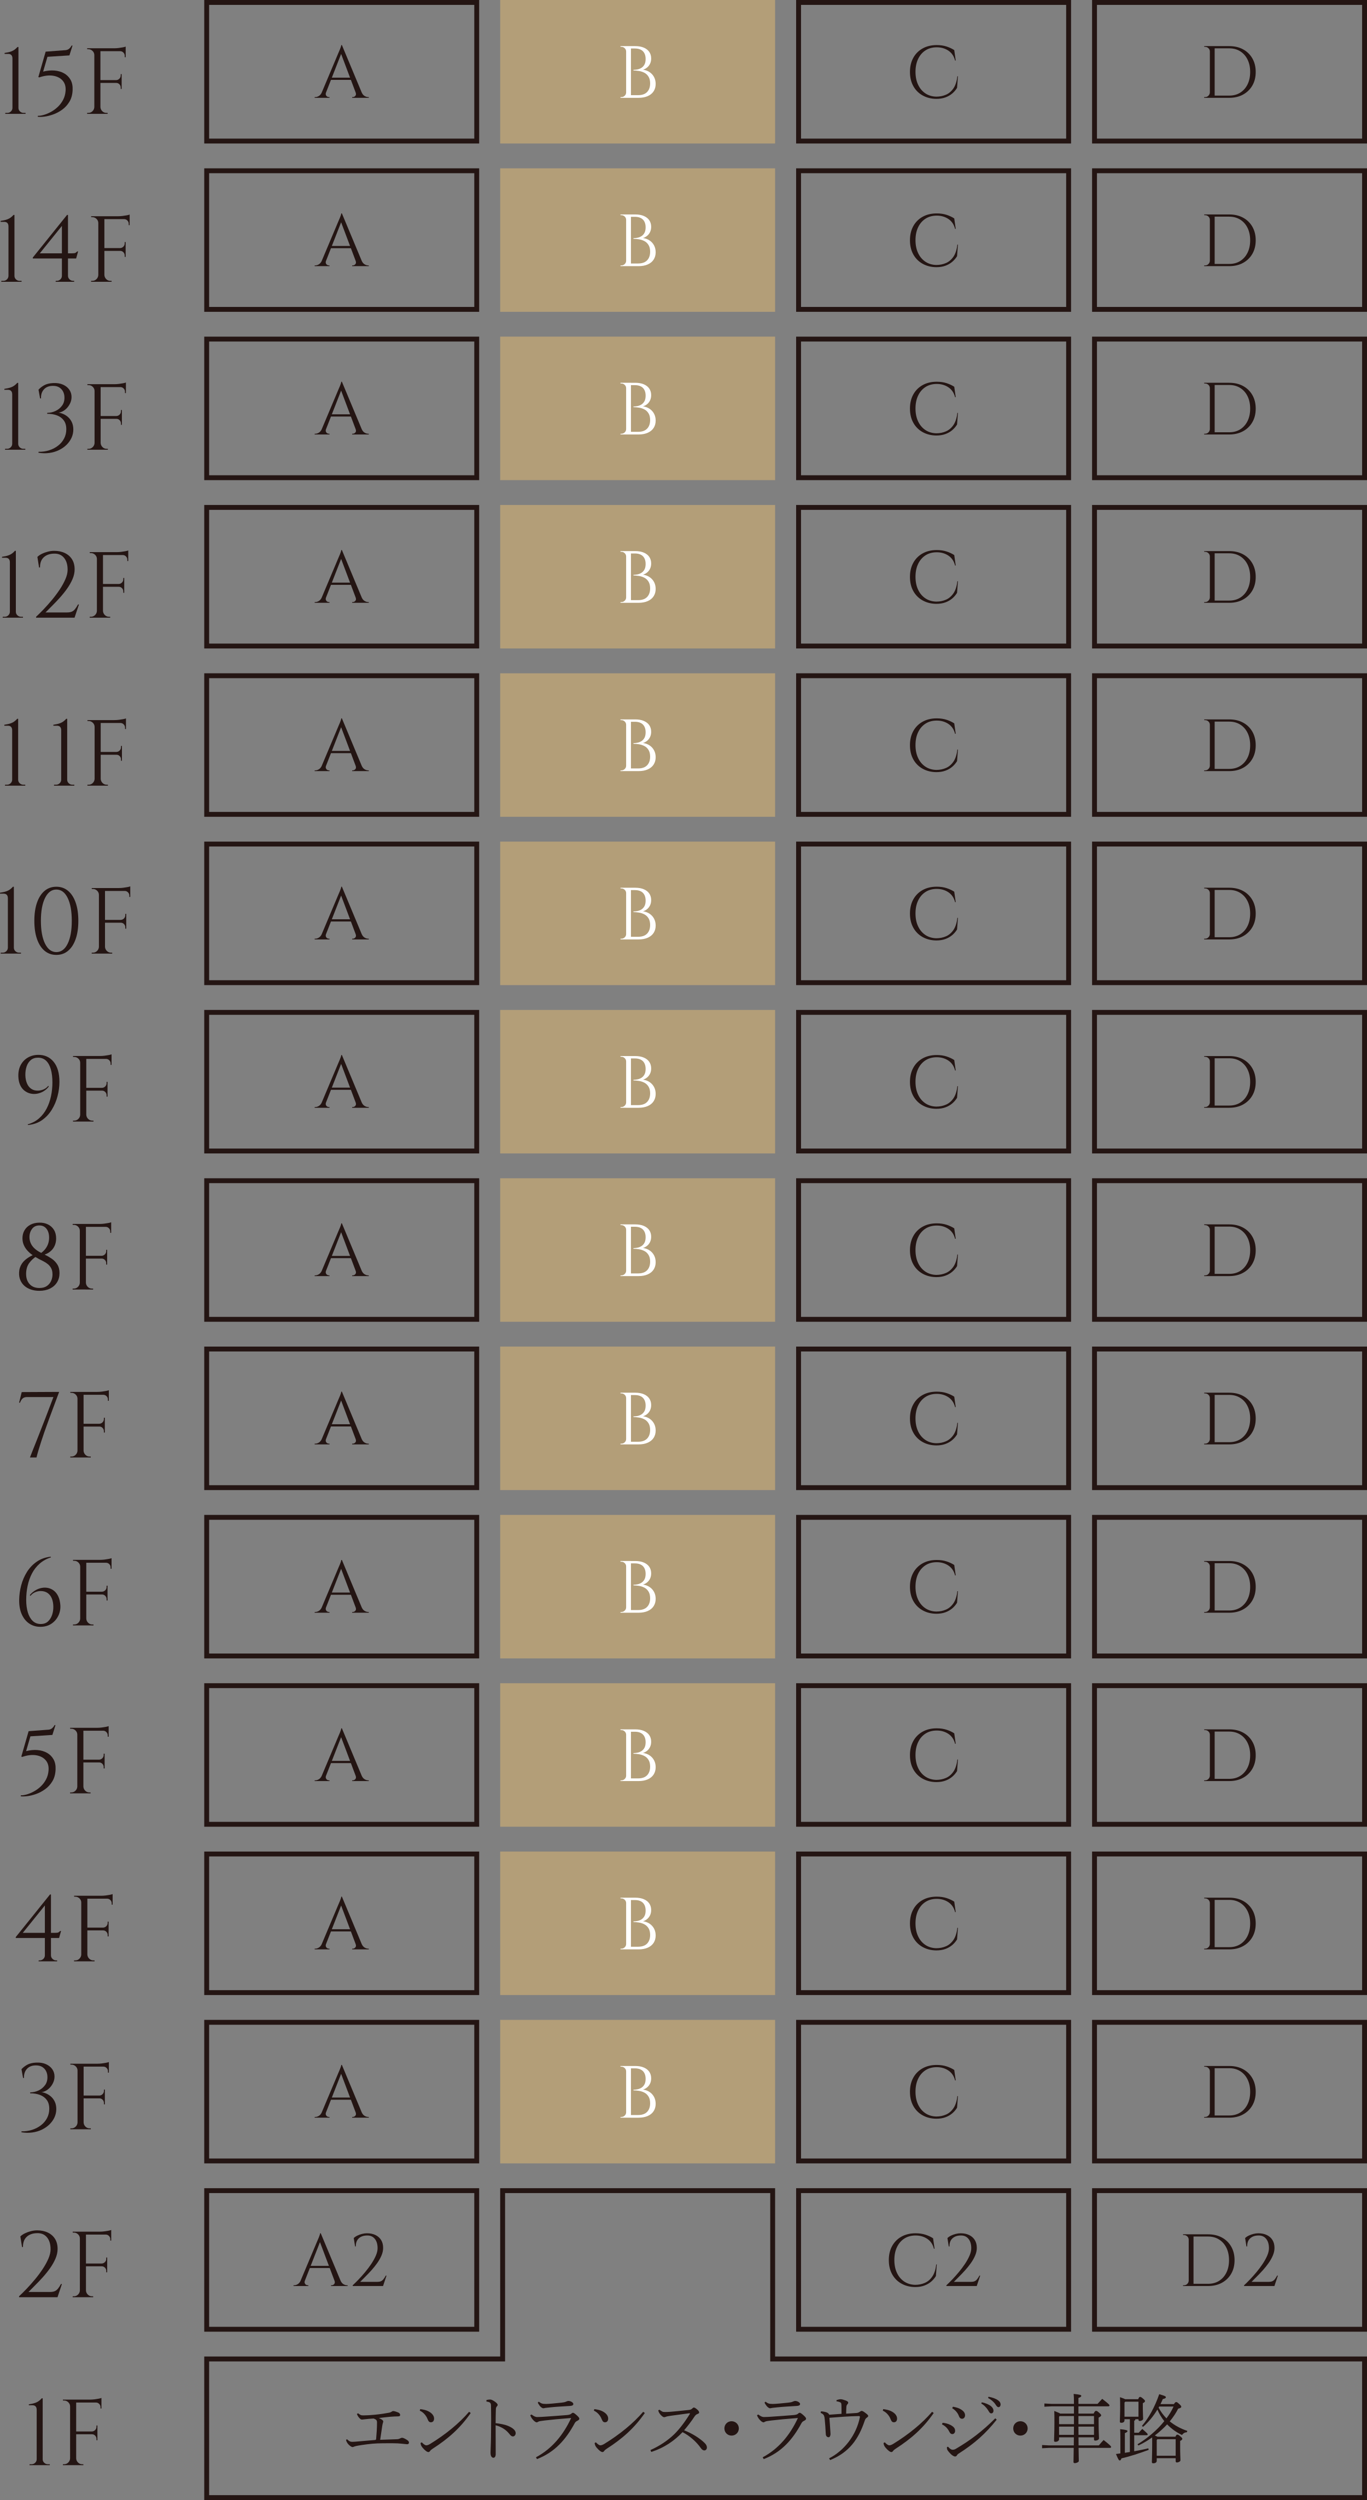 <?xml version="1.0" encoding="UTF-8"?>
<svg id="_レイヤー_2" data-name="レイヤー 2" xmlns="http://www.w3.org/2000/svg" width="302.275" height="552.443" viewBox="0 0 302.275 552.443">
  <rect x="0" y="0" width="302.275" height="552.443" fill="#808080" stroke="none"/>
  <defs>
    <style>
      .cls-1 {
        fill: #b39e78;
      }

      .cls-2 {
        fill: #fff;
      }

      .cls-3 {
        fill: #241513;
      }
    </style>
  </defs>
  <g id="_1" data-name="1">
    <g>
      <g>
        <path class="cls-3" d="M1.159,25.155l.021-.207h.435c.317,0,.586-.11.807-.331s.331-.483.331-.787v-10.906c0-.331-.079-.583-.237-.755-.159-.173-.397-.259-.715-.259h-.786v-.207c.276-.042.541-.09.797-.145.255-.055.5-.127.734-.217s.462-.214.684-.373c.22-.159.435-.355.641-.589h.207v13.472c0,.304.114.562.342.776s.493.321.797.321h.435v.207H1.159Z"/>
        <path class="cls-3" d="M15.354,12.242l-4.862.311-.952,3.27c.869-.221,1.7-.3,2.493-.238.794.062,1.501.266,2.121.61.621.345,1.104.825,1.449,1.438.345.614.496,1.369.455,2.266-.042,1.008-.276,1.866-.704,2.577s-.962,1.297-1.604,1.759c-.642.462-1.313.817-2.018,1.065-.703.248-1.359.407-1.966.476-.607.069-1.083.076-1.428.021l.041-.207c.345.014.766-.049,1.263-.187.496-.138,1.017-.352,1.562-.642.545-.29,1.055-.655,1.531-1.097.476-.441.876-.962,1.2-1.562.324-.6.514-1.279.569-2.038.068-.938-.152-1.693-.663-2.266-.51-.572-1.217-.928-2.121-1.066-.903-.138-1.921-.014-3.052.373l-.187-.083,1.614-5.608,4.098-.311c.441,0,.786-.096,1.034-.289.249-.193.448-.441.601-.745h.207l-.684,2.173Z"/>
        <path class="cls-3" d="M20.921,12.179h-.062c0-.358-.131-.665-.393-.921-.263-.255-.573-.383-.932-.383h-.248l-.021-.207h1.655v1.511ZM20.921,23.644v1.511h-1.655v-.207h.269c.358,0,.666-.127.921-.383s.39-.562.403-.921h.062ZM22.204,10.668v14.486h-1.346v-14.486h1.346ZM27.791,10.668v.642h-5.649v-.642h5.649ZM26.901,17.705v.621h-4.76v-.621h4.76ZM22.142,23.644h.062c.014.358.147.666.403.921.255.255.562.383.921.383h.269v.207h-1.655v-1.511ZM27.791,10.296v.6l-2.524-.228c.304,0,.624-.021.962-.062.338-.042.652-.09.942-.145.289-.055.496-.11.62-.166ZM26.901,16.38v1.366h-1.2v-.042c.275-.014.51-.12.703-.32s.29-.438.29-.714v-.29h.207ZM26.901,18.284v1.366h-.207v-.311c0-.275-.097-.514-.29-.714-.193-.2-.428-.3-.703-.3v-.042h1.2ZM27.791,11.249v1.386h-.207v-.311c0-.276-.1-.514-.3-.714-.2-.2-.438-.3-.714-.3v-.062h1.221Z"/>
        <path class="cls-3" d="M.279,62.268l.021-.207h.435c.317,0,.586-.11.807-.331s.331-.483.331-.787v-10.906c0-.331-.079-.583-.237-.755-.159-.173-.397-.259-.715-.259H.134v-.207c.276-.042.541-.09.797-.145.255-.055.5-.127.734-.217s.462-.214.684-.373c.22-.159.435-.355.641-.589h.207v13.472c0,.304.114.562.342.776s.493.321.797.321h.435v.207H.279Z"/>
        <path class="cls-3" d="M14.827,47.493l.207.766-6.229,7.719h7.119c.386,0,.642-.034.766-.104s.248-.173.372-.311h.207l-.435,1.552H7.253v-.207l7.574-9.416ZM15.034,60.943c0,.304.113.566.341.787s.493.331.797.331h.228v.207h-4.098l.021-.207h.206c.317,0,.59-.107.818-.321.228-.214.341-.479.341-.797h1.346ZM13.688,49.562l1.139-2.069h.207v14.754h-1.346v-12.685Z"/>
        <path class="cls-3" d="M21.8,49.293h-.062c0-.358-.132-.665-.394-.921-.262-.255-.572-.383-.931-.383h-.249l-.021-.207h1.655v1.511ZM21.8,60.757v1.511h-1.655v-.207h.27c.358,0,.665-.127.921-.383.255-.255.39-.562.403-.921h.062ZM23.083,47.782v14.486h-1.345v-14.486h1.345ZM28.671,47.782v.642h-5.649v-.642h5.649ZM27.781,54.818v.621h-4.76v-.621h4.76ZM23.021,60.757h.062c.014.358.148.666.403.921.256.255.562.383.921.383h.27v.207h-1.655v-1.511ZM28.671,47.41v.6l-2.525-.228c.304,0,.624-.021.963-.062.338-.042.651-.09.941-.145s.497-.11.621-.166ZM27.781,53.494v1.366h-1.201v-.042c.276-.014.511-.12.704-.32s.29-.438.29-.714v-.29h.207ZM27.781,55.397v1.366h-.207v-.311c0-.275-.097-.514-.29-.714-.193-.2-.428-.3-.704-.3v-.042h1.201ZM28.671,48.362v1.386h-.207v-.311c0-.276-.101-.514-.3-.714-.2-.2-.438-.3-.715-.3v-.062h1.222Z"/>
        <path class="cls-3" d="M1.106,99.381l.021-.207h.435c.317,0,.587-.11.808-.331.22-.221.331-.482.331-.786v-10.906c0-.331-.08-.582-.238-.755-.159-.172-.396-.259-.714-.259h-.786v-.207c.275-.041.541-.089.797-.145.255-.055.499-.128.734-.218.234-.089.462-.213.683-.372s.435-.355.642-.59h.207v13.472c0,.304.113.562.342.776.228.214.492.32.796.32h.435v.207H1.106Z"/>
        <path class="cls-3" d="M11.743,84.647c.842-.041,1.565.073,2.173.342s1.076.642,1.407,1.117c.331.476.497,1.018.497,1.625,0,.496-.111.973-.331,1.428-.222.455-.508.849-.859,1.18s-.731.569-1.138.714c-.407.145-.797.169-1.17.072.456,0,.911.08,1.366.238.455.158.876.396,1.263.714.386.317.693.714.921,1.189.228.476.341,1.024.341,1.646,0,.648-.134,1.262-.403,1.842-.269.579-.642,1.1-1.117,1.562-.477.462-1.038.848-1.687,1.158-.648.311-1.355.518-2.121.621s-1.562.086-2.391-.052l.042-.207c.827.014,1.606-.097,2.338-.331s1.383-.572,1.956-1.014c.572-.441,1.021-.973,1.345-1.594.324-.621.486-1.304.486-2.049,0-.786-.183-1.431-.549-1.935-.365-.503-.865-.876-1.5-1.117s-1.365-.362-2.193-.362l.041-.207c.621,0,1.228-.138,1.821-.414.593-.275,1.079-.676,1.459-1.2.379-.524.549-1.166.507-1.925-.014-.414-.113-.803-.3-1.169-.187-.365-.463-.666-.828-.9-.365-.234-.838-.352-1.417-.352-.855,0-1.518.259-1.987.776-.469.517-.683,1.183-.641,1.997h-.207l-.353-1.924c.331-.373.749-.7,1.252-.983.504-.282,1.162-.444,1.977-.486Z"/>
        <path class="cls-3" d="M20.972,86.406h-.062c0-.359-.132-.666-.394-.921s-.572-.383-.931-.383h-.249l-.021-.207h1.655v1.511ZM20.972,97.871v1.511h-1.655v-.207h.27c.358,0,.665-.127.921-.383s.39-.562.403-.921h.062ZM22.255,84.896v14.486h-1.345v-14.486h1.345ZM27.843,84.896v.642h-5.649v-.642h5.649ZM26.953,91.932v.621h-4.76v-.621h4.76ZM22.193,97.871h.062c.014.359.148.666.403.921s.562.383.921.383h.27v.207h-1.655v-1.511ZM27.843,84.523v.601l-2.525-.228c.304,0,.624-.021.963-.062.338-.042.651-.09.941-.145.29-.055.497-.11.621-.166ZM26.953,90.607v1.366h-1.201v-.042c.276-.014.511-.121.704-.321s.29-.438.29-.714v-.29h.207ZM26.953,92.511v1.365h-.207v-.31c0-.276-.097-.514-.29-.714-.193-.199-.428-.3-.704-.3v-.041h1.201ZM27.843,85.475v1.387h-.207v-.311c0-.276-.101-.514-.3-.714-.2-.2-.438-.3-.715-.3v-.062h1.222Z"/>
        <path class="cls-3" d="M.59,136.495l.021-.207h.435c.317,0,.586-.11.807-.331s.331-.482.331-.786v-10.906c0-.331-.079-.582-.237-.755-.159-.172-.397-.259-.715-.259H.444v-.207c.276-.041.541-.089.797-.145.255-.055.5-.128.734-.218.234-.089.462-.213.684-.372.22-.159.435-.355.641-.59h.207v13.472c0,.304.114.562.342.776s.493.32.797.32h.435v.207H.59Z"/>
        <path class="cls-3" d="M8.64,125.403l-.373-2.339c.263-.262.601-.493,1.015-.693s.854-.359,1.324-.476c.469-.117.924-.176,1.365-.176.911,0,1.708.166,2.391.497s1.211.8,1.583,1.407c.373.607.559,1.338.559,2.194,0,.703-.155,1.417-.466,2.142-.31.724-.714,1.435-1.21,2.131-.497.697-1.035,1.366-1.614,2.007s-1.146,1.235-1.697,1.78c-.552.545-1.034,1.031-1.448,1.459h4.76c.414,0,.755-.055,1.024-.165.269-.11.51-.297.724-.559.214-.262.438-.607.673-1.035h.207l-.973,2.918H7.978v-.207c.482-.441,1.031-.983,1.645-1.624.614-.642,1.231-1.335,1.853-2.08s1.193-1.511,1.718-2.297c.523-.787.948-1.556,1.272-2.308s.486-1.445.486-2.08c0-1.118-.266-1.997-.797-2.639-.531-.641-1.259-.948-2.184-.921-.966.014-1.731.283-2.297.807s-.842,1.276-.827,2.256h-.207Z"/>
        <path class="cls-3" d="M21.49,123.52h-.062c0-.359-.131-.666-.393-.921-.263-.255-.573-.383-.932-.383h-.248l-.021-.207h1.655v1.511ZM21.49,134.984v1.511h-1.655v-.207h.269c.358,0,.666-.127.921-.383.255-.255.39-.562.403-.921h.062ZM22.773,122.009v14.486h-1.346v-14.486h1.346ZM28.36,122.009v.642h-5.649v-.642h5.649ZM27.471,129.045v.621h-4.76v-.621h4.76ZM22.711,134.984h.062c.014.359.147.666.403.921.255.256.562.383.921.383h.269v.207h-1.655v-1.511ZM28.36,121.636v.601l-2.524-.228c.304,0,.624-.021.962-.062s.652-.09.942-.145c.289-.055.496-.11.62-.166ZM27.471,127.72v1.366h-1.2v-.042c.275-.014.51-.121.703-.321s.29-.438.29-.714v-.29h.207ZM27.471,129.625v1.365h-.207v-.31c0-.276-.097-.514-.29-.714-.193-.199-.428-.3-.703-.3v-.041h1.2ZM28.36,122.588v1.387h-.207v-.311c0-.276-.1-.514-.3-.714s-.438-.3-.714-.3v-.062h1.221Z"/>
        <path class="cls-3" d="M1.097,173.608l.021-.207h.435c.317,0,.586-.11.807-.331.221-.22.331-.482.331-.786v-10.906c0-.331-.079-.583-.237-.755-.159-.172-.397-.259-.715-.259h-.786v-.207c.276-.041.541-.089.797-.145.255-.055.5-.127.734-.217.234-.089.462-.213.684-.373.22-.158.435-.355.641-.59h.207v13.472c0,.304.114.562.342.776s.493.32.797.32h.435v.207H1.097Z"/>
        <path class="cls-3" d="M11.94,173.608l.021-.207h.435c.317,0,.586-.11.807-.331.221-.22.331-.482.331-.786v-10.906c0-.331-.079-.583-.237-.755-.159-.172-.397-.259-.715-.259h-.786v-.207c.276-.041.541-.089.797-.145.255-.055.5-.127.734-.217.234-.089.462-.213.684-.373.22-.158.435-.355.641-.59h.207v13.472c0,.304.114.562.342.776s.493.32.797.32h.435v.207h-4.49Z"/>
        <path class="cls-3" d="M20.982,160.633h-.062c0-.359-.132-.666-.394-.921-.262-.255-.572-.383-.931-.383h-.249l-.021-.207h1.655v1.511ZM20.982,172.097v1.511h-1.655v-.207h.27c.358,0,.665-.127.921-.383s.39-.562.403-.921h.062ZM22.266,159.123v14.485h-1.345v-14.485h1.345ZM27.854,159.123v.642h-5.649v-.642h5.649ZM26.964,166.159v.62h-4.76v-.62h4.76ZM22.204,172.097h.062c.014.359.148.666.403.921s.562.383.921.383h.27v.207h-1.655v-1.511ZM27.854,158.75v.6l-2.525-.228c.304,0,.624-.021.963-.062.338-.041.651-.089.941-.145.29-.055.497-.11.621-.166ZM26.964,164.834v1.366h-1.201v-.041c.276-.014.511-.121.704-.321.193-.2.29-.438.29-.714v-.29h.207ZM26.964,166.738v1.366h-.207v-.31c0-.276-.097-.514-.29-.714-.193-.2-.428-.3-.704-.3v-.041h1.201ZM27.854,159.702v1.387h-.207v-.311c0-.275-.101-.514-.3-.714-.2-.2-.438-.3-.715-.3v-.062h1.222Z"/>
        <path class="cls-3" d="M.145,210.721l.021-.207h.435c.317,0,.587-.11.808-.331.22-.22.331-.482.331-.786v-10.906c0-.331-.08-.583-.238-.755-.159-.172-.396-.259-.714-.259h-.786v-.207c.275-.041.541-.089.797-.145.255-.055.499-.127.734-.217.234-.089.462-.213.683-.373.221-.158.435-.355.642-.59h.207v13.472c0,.304.113.562.342.776.228.214.492.32.796.32h.435v.207H.145Z"/>
        <path class="cls-3" d="M12.458,195.946c1.007,0,1.872.304,2.597.911s1.283,1.473,1.676,2.597c.394,1.125.59,2.466.59,4.025s-.196,2.901-.59,4.025c-.393,1.125-.951,1.99-1.676,2.597s-1.59.911-2.597.911-1.873-.304-2.598-.911-1.283-1.472-1.676-2.597c-.394-1.124-.59-2.466-.59-4.025s.196-2.9.59-4.025c.393-1.124.951-1.99,1.676-2.597s1.59-.911,2.598-.911ZM12.458,196.567c-1.049,0-1.88.617-2.494,1.852s-.921,2.921-.921,5.06.307,3.825.921,5.06c.614,1.234,1.445,1.852,2.494,1.852,1.062,0,1.896-.617,2.504-1.852.606-1.235.91-2.921.91-5.06s-.304-3.825-.91-5.06c-.607-1.235-1.442-1.852-2.504-1.852Z"/>
        <path class="cls-3" d="M21.935,197.747h-.062c0-.359-.132-.666-.394-.921-.262-.255-.572-.383-.931-.383h-.249l-.021-.207h1.655v1.511ZM21.935,209.21v1.511h-1.655v-.207h.27c.358,0,.665-.127.921-.383s.39-.562.403-.921h.062ZM23.218,196.236v14.485h-1.345v-14.485h1.345ZM28.806,196.236v.642h-5.649v-.642h5.649ZM27.916,203.272v.62h-4.76v-.62h4.76ZM23.156,209.21h.062c.014.359.148.666.403.921s.562.383.921.383h.27v.207h-1.655v-1.511ZM28.806,195.863v.6l-2.525-.228c.304,0,.624-.021.963-.062.338-.041.651-.089.941-.145.29-.055.497-.11.621-.166ZM27.916,201.947v1.366h-1.201v-.041c.276-.014.511-.121.704-.321.193-.2.29-.438.29-.714v-.29h.207ZM27.916,203.851v1.366h-.207v-.31c0-.276-.097-.514-.29-.714-.193-.2-.428-.3-.704-.3v-.041h1.201ZM28.806,196.815v1.387h-.207v-.311c0-.275-.101-.514-.3-.714-.2-.2-.438-.3-.715-.3v-.062h1.222Z"/>
        <path class="cls-3" d="M6.188,248.6l-.062-.145c.979-.276,1.813-.717,2.504-1.324.689-.607,1.252-1.332,1.687-2.173.435-.842.756-1.756.962-2.742.207-.986.311-1.997.311-3.032,0-1.118-.117-2.086-.352-2.908-.234-.82-.587-1.451-1.056-1.894-.469-.441-1.062-.662-1.779-.662-.648,0-1.184.18-1.604.538-.421.359-.729.832-.921,1.418-.193.586-.283,1.225-.27,1.914.014.662.128,1.255.342,1.779.214.524.527.932.941,1.221s.917.428,1.511.414c.428-.013.845-.106,1.252-.279.407-.172.748-.438,1.024-.796l.104.186c-.345.442-.745.794-1.2,1.056-.455.262-.932.435-1.428.518-.497.083-.983.065-1.459-.052-.477-.117-.911-.332-1.304-.642-.394-.311-.707-.725-.941-1.242-.235-.517-.366-1.141-.394-1.873-.028-.979.145-1.821.518-2.525.372-.703.893-1.252,1.562-1.645.669-.394,1.424-.597,2.266-.611,1.435-.027,2.583.479,3.445,1.521.862,1.042,1.294,2.521,1.294,4.439,0,1.035-.139,2.086-.414,3.156-.276,1.069-.7,2.069-1.272,3.001-.573.931-1.294,1.7-2.163,2.307s-1.903.965-3.104,1.076Z"/>
        <path class="cls-3" d="M17.796,234.86h-.062c0-.359-.132-.666-.394-.921-.262-.255-.572-.383-.931-.383h-.249l-.021-.207h1.655v1.511ZM17.796,246.324v1.511h-1.655v-.207h.27c.358,0,.665-.127.921-.383s.39-.562.403-.921h.062ZM19.079,233.349v14.485h-1.345v-14.485h1.345ZM24.667,233.349v.642h-5.649v-.642h5.649ZM23.777,240.385v.62h-4.76v-.62h4.76ZM19.018,246.324h.062c.014.359.148.666.403.921s.562.383.921.383h.27v.207h-1.655v-1.511ZM24.667,232.977v.6l-2.525-.228c.304,0,.624-.021.963-.062.338-.041.651-.089.941-.145.29-.055.497-.11.621-.166ZM23.777,239.061v1.366h-1.201v-.041c.276-.014.511-.121.704-.321.193-.2.29-.438.29-.714v-.29h.207ZM23.777,240.964v1.366h-.207v-.31c0-.276-.097-.514-.29-.714-.193-.2-.428-.3-.704-.3v-.041h1.201ZM24.667,233.928v1.387h-.207v-.311c0-.275-.101-.514-.3-.714-.2-.2-.438-.3-.715-.3v-.062h1.222Z"/>
        <path class="cls-3" d="M4.966,273.628c0-.648.148-1.231.445-1.748.296-.518.724-.928,1.282-1.231.56-.304,1.225-.462,1.997-.476.718-.014,1.355.117,1.914.393.56.276,1.001.676,1.325,1.2.323.524.486,1.159.486,1.904,0,.607-.118,1.163-.353,1.666s-.579.931-1.034,1.283c-.455.352-1.014.611-1.677.776l-.559-.311c.524-.345.935-.71,1.231-1.097.297-.386.511-.79.642-1.211.131-.42.196-.845.196-1.272,0-.828-.193-1.486-.579-1.976-.387-.49-.91-.735-1.572-.735-.704,0-1.246.256-1.625.766-.38.511-.569,1.111-.569,1.801,0,.455.083.883.249,1.283.165.4.406.762.724,1.086s.704.618,1.159.88c.386.221.835.452,1.345.693.511.242,1.007.531,1.49.869.482.338.883.759,1.2,1.262.317.504.477,1.135.477,1.894,0,.773-.184,1.452-.549,2.039s-.883,1.045-1.552,1.376c-.67.332-1.459.497-2.37.497-.676,0-1.297-.097-1.862-.29s-1.045-.465-1.438-.817c-.393-.352-.692-.776-.899-1.273-.207-.496-.297-1.048-.27-1.655.014-.373.072-.721.176-1.045s.249-.628.435-.911c.187-.283.414-.545.684-.787.269-.241.579-.469.931-.683s.741-.41,1.169-.59l.497.394c-.635.386-1.18.886-1.635,1.5-.455.614-.69,1.39-.704,2.328-.014.979.241,1.759.767,2.338.523.58,1.248.869,2.173.869.676,0,1.224-.145,1.645-.435s.734-.663.941-1.118.311-.938.311-1.448c0-.538-.093-.986-.279-1.345s-.432-.663-.734-.911c-.304-.248-.631-.462-.983-.642-.352-.179-.693-.352-1.024-.518-.51-.275-.986-.569-1.428-.879-.441-.311-.827-.655-1.158-1.035-.331-.379-.587-.789-.766-1.231-.18-.441-.27-.917-.27-1.428Z"/>
        <path class="cls-3" d="M17.713,271.973h-.062c0-.358-.132-.666-.394-.921-.262-.255-.572-.383-.931-.383h-.249l-.021-.207h1.655v1.511ZM17.713,283.438v1.511h-1.655v-.207h.27c.358,0,.665-.127.921-.383.255-.255.39-.562.403-.921h.062ZM18.996,270.462v14.486h-1.345v-14.486h1.345ZM24.584,270.462v.642h-5.649v-.642h5.649ZM23.694,277.499v.621h-4.76v-.621h4.76ZM18.935,283.438h.062c.014.359.148.666.403.921.256.255.562.383.921.383h.27v.207h-1.655v-1.511ZM24.584,270.09v.6l-2.525-.228c.304,0,.624-.021.963-.062.338-.042.651-.089.941-.145.29-.055.497-.11.621-.165ZM23.694,276.174v1.365h-1.201v-.041c.276-.014.511-.121.704-.321.193-.2.29-.438.29-.714v-.289h.207ZM23.694,278.078v1.366h-.207v-.311c0-.276-.097-.514-.29-.714s-.428-.3-.704-.3v-.042h1.201ZM24.584,271.042v1.386h-.207v-.311c0-.275-.101-.514-.3-.714-.2-.2-.438-.3-.715-.3v-.062h1.222Z"/>
        <path class="cls-3" d="M4.801,307.617l8.277-.042-2.235,6.001c-.097.276-.237.67-.424,1.18-.187.511-.394,1.09-.621,1.738-.228.649-.452,1.314-.672,1.997-.222.683-.425,1.335-.611,1.956-.186.62-.334,1.158-.444,1.614h-1.448c.165-.427.358-.921.579-1.48.221-.559.458-1.155.714-1.79.255-.634.507-1.273.755-1.915.249-.642.486-1.252.714-1.831.229-.58.432-1.097.611-1.552l1.82-4.78h-5.835c-.414,0-.738.104-.973.311-.235.207-.428.517-.58.931h-.207l.58-2.338Z"/>
        <path class="cls-3" d="M17.196,309.086h-.062c0-.358-.131-.666-.393-.921-.263-.255-.573-.383-.932-.383h-.248l-.021-.207h1.655v1.511ZM17.196,320.551v1.511h-1.655v-.207h.269c.358,0,.666-.127.921-.383s.39-.562.403-.921h.062ZM18.479,307.576v14.486h-1.346v-14.486h1.346ZM24.066,307.576v.642h-5.649v-.642h5.649ZM23.177,314.612v.621h-4.76v-.621h4.76ZM18.417,320.551h.062c.014.359.147.666.403.921.255.255.562.383.921.383h.269v.207h-1.655v-1.511ZM24.066,307.204v.6l-2.524-.228c.304,0,.624-.021.962-.062s.652-.089.942-.145c.289-.055.496-.11.62-.165ZM23.177,313.288v1.365h-1.2v-.041c.275-.014.51-.121.703-.321.193-.2.29-.438.29-.714v-.289h.207ZM23.177,315.191v1.366h-.207v-.311c0-.276-.097-.514-.29-.714s-.428-.3-.703-.3v-.042h1.2ZM24.066,308.155v1.386h-.207v-.311c0-.275-.1-.514-.3-.714-.2-.2-.438-.3-.714-.3v-.062h1.221Z"/>
        <path class="cls-3" d="M11.195,343.986l.082.145c-.979.317-1.817.783-2.514,1.397-.697.614-1.263,1.338-1.697,2.173-.435.835-.755,1.749-.962,2.742-.207.994-.311,2.028-.311,3.104,0,1.035.12,1.952.362,2.752.241.801.6,1.428,1.076,1.883.476.456,1.065.683,1.769.683.663,0,1.197-.187,1.604-.559.406-.373.71-.852.91-1.438.2-.586.293-1.211.279-1.873-.014-.689-.128-1.29-.341-1.8-.215-.511-.528-.907-.942-1.19-.413-.282-.917-.424-1.511-.424-.428,0-.845.09-1.252.269-.406.18-.748.449-1.023.808l-.125-.187c.359-.428.766-.776,1.222-1.045.455-.269.928-.448,1.417-.538s.966-.083,1.428.021.887.308,1.273.61c.386.304.703.721.951,1.252.249.531.4,1.177.456,1.935.055.8-.087,1.562-.425,2.287-.338.725-.842,1.318-1.511,1.78-.669.462-1.473.7-2.411.714-.924.014-1.748-.214-2.473-.683-.724-.469-1.29-1.148-1.696-2.038-.407-.89-.604-1.962-.59-3.218.014-1.076.162-2.148.444-3.218.283-1.069.707-2.056,1.272-2.959.566-.903,1.283-1.659,2.152-2.266.869-.606,1.897-.979,3.084-1.117Z"/>
        <path class="cls-3" d="M17.796,346.2h-.062c0-.358-.132-.665-.394-.921-.262-.255-.572-.383-.931-.383h-.249l-.021-.207h1.655v1.511ZM17.796,357.665v1.511h-1.655v-.207h.27c.358,0,.665-.127.921-.383.255-.255.39-.563.403-.921h.062ZM19.079,344.689v14.486h-1.345v-14.486h1.345ZM24.667,344.689v.642h-5.649v-.642h5.649ZM23.777,351.725v.621h-4.76v-.621h4.76ZM19.018,357.665h.062c.014.358.148.666.403.921.256.255.562.383.921.383h.27v.207h-1.655v-1.511ZM24.667,344.317v.6l-2.525-.228c.304,0,.624-.021.963-.062.338-.042.651-.09.941-.145s.497-.11.621-.166ZM23.777,350.401v1.366h-1.201v-.042c.276-.014.511-.12.704-.32s.29-.438.29-.714v-.29h.207ZM23.777,352.305v1.366h-.207v-.311c0-.275-.097-.514-.29-.714-.193-.2-.428-.3-.704-.3v-.042h1.201ZM24.667,345.269v1.386h-.207v-.311c0-.276-.101-.514-.3-.714-.2-.2-.438-.3-.715-.3v-.062h1.222Z"/>
        <path class="cls-3" d="M11.588,383.376l-4.862.311-.952,3.27c.869-.221,1.7-.3,2.493-.238.794.062,1.501.266,2.121.61.621.345,1.104.825,1.449,1.438.345.614.496,1.369.455,2.266-.042,1.008-.276,1.866-.704,2.577s-.962,1.297-1.604,1.759c-.642.462-1.313.817-2.018,1.065-.703.248-1.359.407-1.966.476-.607.069-1.083.076-1.428.021l.041-.207c.345.014.766-.049,1.263-.187.496-.138,1.017-.352,1.562-.642.545-.29,1.055-.655,1.531-1.097.476-.441.876-.962,1.2-1.562.324-.6.514-1.279.569-2.038.068-.938-.152-1.693-.663-2.266-.51-.572-1.217-.928-2.121-1.066-.903-.138-1.921-.014-3.052.373l-.187-.083,1.614-5.608,4.098-.311c.441,0,.786-.096,1.034-.289.249-.193.448-.441.601-.745h.207l-.684,2.173Z"/>
        <path class="cls-3" d="M17.154,383.313h-.062c0-.358-.132-.665-.394-.921-.262-.255-.572-.383-.931-.383h-.249l-.021-.207h1.655v1.511ZM17.154,394.778v1.511h-1.655v-.207h.27c.358,0,.665-.127.921-.383.255-.255.39-.562.403-.921h.062ZM18.438,381.802v14.486h-1.345v-14.486h1.345ZM24.025,381.802v.642h-5.649v-.642h5.649ZM23.136,388.838v.621h-4.76v-.621h4.76ZM18.376,394.778h.062c.014.358.148.666.403.921.256.255.562.383.921.383h.27v.207h-1.655v-1.511ZM24.025,381.43v.6l-2.525-.228c.304,0,.624-.021.963-.062.338-.042.651-.09.941-.145s.497-.11.621-.166ZM23.136,387.514v1.366h-1.201v-.042c.276-.014.511-.12.704-.32s.29-.438.29-.714v-.29h.207ZM23.136,389.418v1.366h-.207v-.311c0-.275-.097-.514-.29-.714-.193-.2-.428-.3-.704-.3v-.042h1.201ZM24.025,382.382v1.386h-.207v-.311c0-.276-.101-.514-.3-.714-.2-.2-.438-.3-.715-.3v-.062h1.222Z"/>
        <path class="cls-3" d="M11.061,418.626l.207.766-6.229,7.719h7.119c.386,0,.642-.034.766-.104.124-.069.248-.172.372-.311h.207l-.435,1.552H3.486v-.207l7.574-9.416ZM11.268,432.078c0,.304.113.565.341.786s.493.331.797.331h.228v.207h-4.098l.021-.207h.206c.317,0,.59-.106.818-.32.228-.214.341-.479.341-.797h1.346ZM9.922,420.696l1.139-2.069h.207v14.755h-1.346v-12.686Z"/>
        <path class="cls-3" d="M18.034,420.427h-.062c0-.359-.131-.666-.393-.921-.263-.255-.573-.383-.932-.383h-.248l-.021-.207h1.655v1.511ZM18.034,431.891v1.511h-1.655v-.207h.269c.358,0,.666-.127.921-.383.255-.255.39-.562.403-.921h.062ZM19.317,418.916v14.486h-1.346v-14.486h1.346ZM24.904,418.916v.642h-5.649v-.642h5.649ZM24.015,425.952v.621h-4.76v-.621h4.76ZM19.255,431.891h.062c.014.359.147.666.403.921.255.256.562.383.921.383h.269v.207h-1.655v-1.511ZM24.904,418.543v.601l-2.524-.228c.304,0,.624-.021.962-.062s.652-.09.942-.145c.289-.055.496-.11.62-.166ZM24.015,424.627v1.366h-1.2v-.042c.275-.014.51-.121.703-.321s.29-.438.29-.714v-.29h.207ZM24.015,426.532v1.365h-.207v-.31c0-.276-.097-.514-.29-.714-.193-.199-.428-.3-.703-.3v-.041h1.2ZM24.904,419.496v1.387h-.207v-.311c0-.276-.1-.514-.3-.714s-.438-.3-.714-.3v-.062h1.221Z"/>
        <path class="cls-3" d="M7.978,455.781c.841-.041,1.565.073,2.173.342.606.269,1.076.642,1.407,1.117.331.476.496,1.018.496,1.625,0,.496-.11.973-.331,1.428s-.507.849-.858,1.18c-.353.331-.731.569-1.139.714-.407.145-.797.169-1.169.072.455,0,.91.08,1.366.238.455.158.875.396,1.262.714.386.317.693.714.921,1.189.228.476.342,1.024.342,1.646,0,.648-.135,1.262-.403,1.842-.27.579-.642,1.1-1.118,1.562-.476.462-1.038.848-1.687,1.158-.648.311-1.355.518-2.121.621s-1.562.086-2.39-.052l.041-.207c.828.014,1.607-.097,2.339-.331.73-.234,1.383-.572,1.955-1.014s1.021-.973,1.346-1.594c.323-.621.485-1.304.485-2.049,0-.786-.183-1.431-.548-1.935-.366-.503-.866-.876-1.5-1.117-.635-.241-1.366-.362-2.194-.362l.042-.207c.621,0,1.228-.138,1.821-.414.593-.275,1.079-.676,1.459-1.2.379-.524.548-1.166.507-1.925-.015-.414-.114-.803-.301-1.169-.186-.365-.462-.666-.827-.9-.366-.234-.838-.352-1.418-.352-.855,0-1.518.259-1.986.776-.469.517-.683,1.183-.642,1.997h-.207l-.352-1.924c.331-.373.748-.7,1.252-.983.503-.282,1.162-.444,1.977-.486Z"/>
        <path class="cls-3" d="M17.206,457.54h-.062c0-.359-.132-.666-.394-.921s-.572-.383-.931-.383h-.249l-.021-.207h1.655v1.511ZM17.206,469.004v1.511h-1.655v-.207h.27c.358,0,.665-.127.921-.383s.39-.562.403-.921h.062ZM18.489,456.029v14.486h-1.345v-14.486h1.345ZM24.077,456.029v.642h-5.649v-.642h5.649ZM23.188,463.065v.621h-4.76v-.621h4.76ZM18.428,469.004h.062c.014.359.148.666.403.921s.562.383.921.383h.27v.207h-1.655v-1.511ZM24.077,455.657v.601l-2.525-.228c.304,0,.624-.021.963-.062.338-.042.651-.09.941-.145.29-.055.497-.11.621-.166ZM23.188,461.741v1.366h-1.201v-.042c.276-.014.511-.121.704-.321s.29-.438.29-.714v-.29h.207ZM23.188,463.645v1.365h-.207v-.31c0-.276-.097-.514-.29-.714-.193-.199-.428-.3-.704-.3v-.041h1.201ZM24.077,456.609v1.387h-.207v-.311c0-.276-.101-.514-.3-.714-.2-.2-.438-.3-.715-.3v-.062h1.222Z"/>
        <path class="cls-3" d="M4.873,496.537l-.373-2.338c.263-.262.601-.493,1.015-.693.414-.2.854-.359,1.324-.477.469-.117.924-.176,1.365-.176.911,0,1.708.166,2.391.497s1.211.8,1.583,1.407c.373.607.559,1.338.559,2.193,0,.703-.155,1.417-.466,2.142-.31.725-.714,1.435-1.21,2.132-.497.696-1.035,1.365-1.614,2.007s-1.146,1.235-1.697,1.78-1.034,1.031-1.448,1.458h4.76c.414,0,.755-.055,1.024-.166.269-.11.51-.296.724-.559.214-.262.438-.607.673-1.035h.207l-.973,2.918H4.211v-.207c.482-.441,1.031-.982,1.645-1.624.614-.642,1.231-1.335,1.853-2.08s1.193-1.511,1.718-2.297c.523-.786.948-1.555,1.272-2.308.324-.751.486-1.445.486-2.079,0-1.118-.266-1.997-.797-2.639s-1.259-.948-2.184-.921c-.966.014-1.731.283-2.297.807-.565.524-.842,1.276-.827,2.256h-.207Z"/>
        <path class="cls-3" d="M17.724,494.654h-.062c0-.359-.132-.666-.394-.921-.262-.255-.572-.383-.931-.383h-.249l-.021-.207h1.655v1.511ZM17.724,506.118v1.511h-1.655v-.207h.27c.358,0,.665-.127.921-.383s.39-.562.403-.921h.062ZM19.007,493.143v14.485h-1.345v-14.485h1.345ZM24.595,493.143v.642h-5.649v-.642h5.649ZM23.705,500.179v.62h-4.76v-.62h4.76ZM18.945,506.118h.062c.014.359.148.666.403.921s.562.383.921.383h.27v.207h-1.655v-1.511ZM24.595,492.771v.6l-2.525-.228c.304,0,.624-.021.963-.062.338-.041.651-.089.941-.145.29-.055.497-.11.621-.166ZM23.705,498.855v1.366h-1.201v-.041c.276-.014.511-.121.704-.321.193-.2.29-.438.29-.714v-.29h.207ZM23.705,500.758v1.366h-.207v-.31c0-.276-.097-.514-.29-.714-.193-.2-.428-.3-.704-.3v-.041h1.201ZM24.595,493.722v1.387h-.207v-.311c0-.275-.101-.514-.3-.714-.2-.2-.438-.3-.715-.3v-.062h1.222Z"/>
        <path class="cls-3" d="M6.519,544.742l.021-.207h.435c.317,0,.586-.11.807-.331.221-.22.331-.482.331-.786v-10.906c0-.331-.079-.583-.237-.755-.159-.172-.397-.259-.715-.259h-.786v-.207c.276-.041.541-.089.797-.145.255-.055.5-.127.734-.217.234-.089.462-.213.684-.373.22-.158.435-.355.641-.59h.207v13.472c0,.304.114.562.342.776s.493.32.797.32h.435v.207h-4.49Z"/>
        <path class="cls-3" d="M15.562,531.767h-.062c0-.359-.131-.666-.393-.921-.263-.255-.573-.383-.932-.383h-.248l-.021-.207h1.655v1.511ZM15.562,543.231v1.511h-1.655v-.207h.269c.358,0,.666-.127.921-.383.255-.255.39-.562.403-.921h.062ZM16.845,530.256v14.485h-1.346v-14.485h1.346ZM22.432,530.256v.642h-5.649v-.642h5.649ZM21.542,537.293v.62h-4.76v-.62h4.76ZM16.782,543.231h.062c.014.359.147.666.403.921.255.256.562.383.921.383h.269v.207h-1.655v-1.511ZM22.432,529.884v.6l-2.524-.228c.304,0,.624-.021.962-.062.338-.041.652-.089.942-.145.289-.055.496-.11.62-.166ZM21.542,535.968v1.366h-1.2v-.041c.275-.014.51-.121.703-.321.193-.2.29-.438.29-.714v-.29h.207ZM21.542,537.872v1.366h-.207v-.31c0-.276-.097-.514-.29-.714-.193-.2-.428-.3-.703-.3v-.041h1.2ZM22.432,530.835v1.387h-.207v-.311c0-.275-.1-.514-.3-.714s-.438-.3-.714-.3v-.062h1.221Z"/>
      </g>
      <path class="cls-3" d="M104.875,1.08v29.55h-58.631V1.08h58.631M105.955,0h-60.792v31.711h60.792V0h0Z"/>
      <rect class="cls-1" x="110.603" width="60.792" height="31.711"/>
      <path class="cls-3" d="M235.754,1.08v29.55h-58.631V1.08h58.631M236.835,0h-60.792v31.711h60.792V0h0Z"/>
      <path class="cls-3" d="M301.195,1.08v29.55h-58.631V1.08h58.631M302.275,0h-60.792v31.711h60.792V0h0Z"/>
      <path class="cls-3" d="M72.093,20.425c-.076.218-.088.403-.033.555.055.153.145.27.27.351s.253.122.384.122h.146v.164h-3.28v-.164h.146c.25,0,.509-.078.775-.236.267-.158.487-.422.661-.792h.931ZM75.603,9.962l.146,1.143-4.098,10.463h-.979l4.179-9.925c.119-.271.22-.506.302-.702.081-.196.152-.386.212-.571s.09-.321.09-.408h.147ZM77.903,17.161v.49h-5.108v-.49h5.108ZM75.603,9.962l4.831,11.557h-1.387l-3.771-10.006.327-1.551ZM78.639,20.425h1.338c.163.37.381.634.653.792.271.158.533.236.783.236h.131v.164h-3.673v-.164h.146c.207,0,.393-.089.556-.269.163-.179.185-.433.065-.759Z"/>
      <path class="cls-2" d="M138.502,11.382h-.049c0-.283-.104-.525-.31-.727-.207-.201-.452-.302-.735-.302h-.195l-.017-.163h1.306v1.191ZM138.502,20.425v1.192h-1.306l.017-.164h.195c.283,0,.528-.1.735-.302.206-.201.31-.443.31-.727h.049ZM139.515,10.191v11.426h-1.062v-11.426h1.062ZM140.445,10.191c.761,0,1.406.114,1.934.343.528.229.928.547,1.2.955.271.408.408.884.408,1.428,0,.457-.088.857-.262,1.2s-.397.62-.669.832c-.272.212-.561.362-.865.449.577.087,1.074.277,1.494.571.418.294.739.661.963,1.102.223.441.334.934.334,1.478,0,.609-.146,1.146-.44,1.608s-.727.822-1.298,1.078-1.26.383-2.064.383h-1.812c.011-.196.017-.392.017-.587h1.73c.565,0,1.045-.101,1.437-.302.392-.201.69-.498.897-.89s.311-.86.311-1.404c0-.609-.117-1.104-.352-1.485-.233-.381-.536-.669-.905-.865-.37-.196-.771-.329-1.2-.4s-.841-.106-1.232-.106v-.147c.25,0,.527-.026.833-.081.304-.055.598-.164.881-.327.283-.164.517-.405.702-.727.185-.321.277-.743.277-1.265,0-.489-.09-.908-.27-1.257-.18-.348-.446-.612-.8-.792-.354-.18-.791-.27-1.313-.27h-1.502c0-.011-.014-.057-.041-.139s-.068-.209-.122-.383h1.73Z"/>
      <path class="cls-3" d="M211.823,16.851l-.196,2.563c-.283.468-.64.884-1.069,1.249-.43.364-.936.652-1.518.865-.583.212-1.249.318-2,.318-1.132-.011-2.139-.261-3.02-.751-.882-.49-1.57-1.178-2.065-2.065-.495-.887-.742-1.935-.742-3.142,0-1.186.244-2.223.734-3.11.489-.887,1.178-1.578,2.064-2.073.887-.495,1.929-.742,3.126-.742.806,0,1.532.105,2.18.318s1.21.476,1.689.792l.326,2.302h-.146c-.239-.957-.729-1.684-1.47-2.179s-1.6-.743-2.579-.743c-.957,0-1.787.226-2.489.678-.701.451-1.246,1.083-1.632,1.894-.387.811-.58,1.76-.58,2.849s.193,2.04.58,2.856c.386.816.925,1.453,1.616,1.91.69.457,1.493.697,2.407.718.772,0,1.488-.144,2.146-.433.658-.288,1.211-.762,1.657-1.42s.729-1.543.849-2.653h.131Z"/>
      <path class="cls-3" d="M267.577,11.382h-.049c0-.283-.104-.525-.31-.727-.207-.201-.452-.302-.735-.302h-.195l-.017-.163h1.306v1.191ZM267.577,20.425v1.192h-1.306v-.164h.212c.283,0,.525-.1.727-.302.201-.201.308-.443.318-.727h.049ZM268.59,10.191v11.426h-1.062v-11.426h1.062ZM271.806,10.191c1.164,0,2.185.236,3.061.71.876.473,1.562,1.14,2.057,2s.743,1.861.743,3.003-.248,2.142-.743,2.996-1.181,1.521-2.057,2c-.876.479-1.896.718-3.061.718h-3.493l-.017-.49h3.51c.936,0,1.749-.218,2.44-.653.69-.435,1.229-1.044,1.616-1.829.386-.783.579-1.697.579-2.742s-.193-1.959-.579-2.742c-.387-.784-.929-1.393-1.625-1.828-.696-.436-1.507-.653-2.432-.653h-3.673v-.489h3.673Z"/>
      <path class="cls-3" d="M104.875,38.275v29.551h-58.631v-29.551h58.631M105.955,37.195h-60.792v31.711h60.792v-31.711h0Z"/>
      <rect class="cls-1" x="110.603" y="37.195" width="60.792" height="31.711"/>
      <path class="cls-3" d="M235.754,38.275v29.551h-58.631v-29.551h58.631M236.835,37.195h-60.792v31.711h60.792v-31.711h0Z"/>
      <path class="cls-3" d="M301.195,38.275v29.551h-58.631v-29.551h58.631M302.275,37.195h-60.792v31.711h60.792v-31.711h0Z"/>
      <path class="cls-3" d="M72.093,57.622c-.076.218-.088.403-.033.555.055.153.145.27.27.351s.253.122.384.122h.146v.164h-3.28v-.164h.146c.25,0,.509-.078.775-.236.267-.158.487-.422.661-.792h.931ZM75.603,47.159l.146,1.143-4.098,10.463h-.979l4.179-9.925c.119-.271.22-.506.302-.702.081-.196.152-.386.212-.571s.09-.321.09-.408h.147ZM77.903,54.357v.49h-5.108v-.49h5.108ZM75.603,47.159l4.831,11.557h-1.387l-3.771-10.006.327-1.551ZM78.639,57.622h1.338c.163.37.381.634.653.792.271.158.533.236.783.236h.131v.164h-3.673v-.164h.146c.207,0,.393-.089.556-.269.163-.179.185-.433.065-.759Z"/>
      <path class="cls-2" d="M138.502,48.579h-.049c0-.283-.104-.525-.31-.727-.207-.201-.452-.302-.735-.302h-.195l-.017-.163h1.306v1.191ZM138.502,57.622v1.192h-1.306l.017-.164h.195c.283,0,.528-.1.735-.302.206-.201.31-.443.31-.727h.049ZM139.515,47.387v11.426h-1.062v-11.426h1.062ZM140.445,47.387c.761,0,1.406.114,1.934.343.528.229.928.547,1.2.955.271.408.408.884.408,1.428,0,.457-.088.857-.262,1.2s-.397.62-.669.832c-.272.212-.561.362-.865.449.577.087,1.074.277,1.494.571.418.294.739.661.963,1.102.223.441.334.934.334,1.478,0,.609-.146,1.146-.44,1.608s-.727.822-1.298,1.078-1.26.383-2.064.383h-1.812c.011-.196.017-.392.017-.587h1.73c.565,0,1.045-.101,1.437-.302.392-.201.69-.498.897-.89s.311-.86.311-1.404c0-.609-.117-1.104-.352-1.485-.233-.381-.536-.669-.905-.865-.37-.196-.771-.329-1.2-.4s-.841-.106-1.232-.106v-.147c.25,0,.527-.026.833-.081.304-.055.598-.164.881-.327.283-.164.517-.405.702-.727.185-.321.277-.743.277-1.265,0-.489-.09-.908-.27-1.257-.18-.348-.446-.612-.8-.792-.354-.18-.791-.27-1.313-.27h-1.502c0-.011-.014-.057-.041-.139s-.068-.209-.122-.383h1.73Z"/>
      <path class="cls-3" d="M211.823,54.047l-.196,2.563c-.283.468-.64.884-1.069,1.249-.43.364-.936.652-1.518.865-.583.212-1.249.318-2,.318-1.132-.011-2.139-.261-3.02-.751-.882-.49-1.57-1.178-2.065-2.065-.495-.887-.742-1.935-.742-3.142,0-1.186.244-2.223.734-3.11.489-.887,1.178-1.578,2.064-2.073.887-.495,1.929-.742,3.126-.742.806,0,1.532.105,2.18.318s1.21.476,1.689.792l.326,2.302h-.146c-.239-.957-.729-1.684-1.47-2.179s-1.6-.743-2.579-.743c-.957,0-1.787.226-2.489.678-.701.451-1.246,1.083-1.632,1.894-.387.811-.58,1.76-.58,2.849s.193,2.04.58,2.856c.386.816.925,1.453,1.616,1.91.69.457,1.493.697,2.407.718.772,0,1.488-.144,2.146-.433.658-.288,1.211-.762,1.657-1.42s.729-1.543.849-2.653h.131Z"/>
      <path class="cls-3" d="M267.577,48.579h-.049c0-.283-.104-.525-.31-.727-.207-.201-.452-.302-.735-.302h-.195l-.017-.163h1.306v1.191ZM267.577,57.622v1.192h-1.306v-.164h.212c.283,0,.525-.1.727-.302.201-.201.308-.443.318-.727h.049ZM268.59,47.387v11.426h-1.062v-11.426h1.062ZM271.806,47.387c1.164,0,2.185.236,3.061.71.876.473,1.562,1.14,2.057,2s.743,1.861.743,3.003-.248,2.142-.743,2.996-1.181,1.521-2.057,2c-.876.479-1.896.718-3.061.718h-3.493l-.017-.49h3.51c.936,0,1.749-.218,2.44-.653.69-.435,1.229-1.044,1.616-1.829.386-.783.579-1.697.579-2.742s-.193-1.959-.579-2.742c-.387-.784-.929-1.393-1.625-1.828-.696-.436-1.507-.653-2.432-.653h-3.673v-.489h3.673Z"/>
      <path class="cls-3" d="M104.875,75.47v29.551h-58.631v-29.551h58.631M105.955,74.39h-60.792v31.711h60.792v-31.711h0Z"/>
      <rect class="cls-1" x="110.603" y="74.39" width="60.792" height="31.711"/>
      <path class="cls-3" d="M235.754,75.47v29.551h-58.631v-29.551h58.631M236.835,74.39h-60.792v31.711h60.792v-31.711h0Z"/>
      <path class="cls-3" d="M301.195,75.47v29.551h-58.631v-29.551h58.631M302.275,74.39h-60.792v31.711h60.792v-31.711h0Z"/>
      <path class="cls-3" d="M72.093,94.818c-.076.218-.088.403-.033.555s.145.27.27.351c.125.082.253.123.384.123h.146v.164h-3.28v-.164h.146c.25,0,.509-.079.775-.237.267-.157.487-.421.661-.792h.931ZM75.603,84.355l.146,1.143-4.098,10.463h-.979l4.179-9.925c.119-.272.22-.506.302-.702.081-.196.152-.386.212-.571s.09-.321.09-.408h.147ZM77.903,91.554v.49h-5.108v-.49h5.108ZM75.603,84.355l4.831,11.557h-1.387l-3.771-10.006.327-1.551ZM78.639,94.818h1.338c.163.37.381.634.653.792.271.158.533.237.783.237h.131v.164h-3.673v-.164h.146c.207,0,.393-.089.556-.269s.185-.433.065-.759Z"/>
      <path class="cls-2" d="M138.502,85.775h-.049c0-.283-.104-.524-.31-.727-.207-.201-.452-.302-.735-.302h-.195l-.017-.163h1.306v1.191ZM138.502,94.818v1.192h-1.306l.017-.164h.195c.283,0,.528-.1.735-.302.206-.201.31-.443.31-.726h.049ZM139.515,84.584v11.427h-1.062v-11.427h1.062ZM140.445,84.584c.761,0,1.406.114,1.934.343.528.229.928.547,1.2.955.271.408.408.884.408,1.428,0,.457-.088.857-.262,1.2s-.397.62-.669.833c-.272.212-.561.362-.865.449.577.087,1.074.277,1.494.571.418.294.739.661.963,1.102.223.441.334.933.334,1.477,0,.61-.146,1.146-.44,1.608-.294.462-.727.821-1.298,1.077s-1.26.384-2.064.384h-1.812c.011-.196.017-.392.017-.588h1.73c.565,0,1.045-.101,1.437-.302s.69-.498.897-.89c.207-.392.311-.86.311-1.404,0-.609-.117-1.104-.352-1.485-.233-.381-.536-.669-.905-.865-.37-.195-.771-.329-1.2-.399-.43-.071-.841-.106-1.232-.106v-.147c.25,0,.527-.027.833-.082.304-.054.598-.163.881-.326.283-.164.517-.405.702-.727.185-.321.277-.743.277-1.265,0-.49-.09-.909-.27-1.257-.18-.348-.446-.612-.8-.791-.354-.18-.791-.27-1.313-.27h-1.502c0-.011-.014-.058-.041-.139-.027-.082-.068-.21-.122-.384h1.73Z"/>
      <path class="cls-3" d="M211.823,91.244l-.196,2.562c-.283.468-.64.885-1.069,1.249-.43.365-.936.653-1.518.865-.583.212-1.249.318-2,.318-1.132-.011-2.139-.262-3.02-.751-.882-.49-1.57-1.178-2.065-2.065-.495-.887-.742-1.934-.742-3.142,0-1.187.244-2.223.734-3.11.489-.887,1.178-1.577,2.064-2.073.887-.495,1.929-.743,3.126-.743.806,0,1.532.106,2.18.318.647.212,1.21.476,1.689.792l.326,2.302h-.146c-.239-.958-.729-1.684-1.47-2.179s-1.6-.743-2.579-.743c-.957,0-1.787.226-2.489.677-.701.452-1.246,1.083-1.632,1.894-.387.811-.58,1.761-.58,2.849s.193,2.04.58,2.856c.386.816.925,1.453,1.616,1.91.69.457,1.493.696,2.407.718.772,0,1.488-.144,2.146-.433.658-.288,1.211-.761,1.657-1.42.446-.658.729-1.542.849-2.652h.131Z"/>
      <path class="cls-3" d="M267.577,85.775h-.049c0-.283-.104-.524-.31-.727-.207-.201-.452-.302-.735-.302h-.195l-.017-.163h1.306v1.191ZM267.577,94.818v1.192h-1.306v-.164h.212c.283,0,.525-.1.727-.302.201-.201.308-.443.318-.726h.049ZM268.59,84.584v11.427h-1.062v-11.427h1.062ZM271.806,84.584c1.164,0,2.185.236,3.061.71s1.562,1.14,2.057,2c.495.859.743,1.86.743,3.003s-.248,2.142-.743,2.996c-.495.854-1.181,1.521-2.057,1.999-.876.479-1.896.719-3.061.719h-3.493l-.017-.49h3.51c.936,0,1.749-.217,2.44-.652.69-.436,1.229-1.045,1.616-1.829.386-.784.579-1.698.579-2.743s-.193-1.958-.579-2.742c-.387-.783-.929-1.393-1.625-1.828-.696-.435-1.507-.653-2.432-.653h-3.673v-.49h3.673Z"/>
      <path class="cls-3" d="M104.875,112.666v29.55h-58.631v-29.55h58.631M105.955,111.585h-60.792v31.711h60.792v-31.711h0Z"/>
      <rect class="cls-1" x="110.603" y="111.585" width="60.792" height="31.711"/>
      <path class="cls-3" d="M235.754,112.666v29.55h-58.631v-29.55h58.631M236.835,111.585h-60.792v31.711h60.792v-31.711h0Z"/>
      <path class="cls-3" d="M301.195,112.666v29.55h-58.631v-29.55h58.631M302.275,111.585h-60.792v31.711h60.792v-31.711h0Z"/>
      <path class="cls-3" d="M72.093,132.012c-.076.218-.088.403-.033.555.055.153.145.27.27.352.125.081.253.122.384.122h.146v.163h-3.28v-.163h.146c.25,0,.509-.079.775-.236.267-.158.487-.422.661-.792h.931ZM75.603,121.549l.146,1.143-4.098,10.463h-.979l4.179-9.925c.119-.271.22-.506.302-.702.081-.195.152-.386.212-.571.06-.185.09-.32.09-.408h.147ZM77.903,128.748v.49h-5.108v-.49h5.108ZM75.603,121.549l4.831,11.557h-1.387l-3.771-10.006.327-1.551ZM78.639,132.012h1.338c.163.37.381.634.653.792.271.158.533.236.783.236h.131v.163h-3.673v-.163h.146c.207,0,.393-.09.556-.27.163-.179.185-.433.065-.759Z"/>
      <path class="cls-2" d="M138.502,122.969h-.049c0-.283-.104-.525-.31-.727-.207-.201-.452-.302-.735-.302h-.195l-.017-.163h1.306v1.192ZM138.502,132.012v1.191h-1.306l.017-.163h.195c.283,0,.528-.101.735-.302.206-.201.31-.443.31-.727h.049ZM139.515,121.777v11.426h-1.062v-11.426h1.062ZM140.445,121.777c.761,0,1.406.114,1.934.343.528.229.928.547,1.2.955.271.408.408.885.408,1.429,0,.457-.088.857-.262,1.2s-.397.621-.669.833c-.272.212-.561.362-.865.449.577.087,1.074.277,1.494.571.418.293.739.661.963,1.102.223.44.334.934.334,1.478,0,.609-.146,1.146-.44,1.607-.294.463-.727.822-1.298,1.078-.571.256-1.26.383-2.064.383h-1.812c.011-.195.017-.392.017-.587h1.73c.565,0,1.045-.101,1.437-.302.392-.201.69-.498.897-.89.207-.392.311-.859.311-1.403,0-.609-.117-1.104-.352-1.485-.233-.381-.536-.67-.905-.865-.37-.196-.771-.329-1.2-.4-.43-.07-.841-.106-1.232-.106v-.147c.25,0,.527-.027.833-.082.304-.054.598-.164.881-.327s.517-.405.702-.727c.185-.32.277-.742.277-1.265,0-.49-.09-.909-.27-1.257-.18-.349-.446-.612-.8-.792s-.791-.27-1.313-.27h-1.502c0-.011-.014-.057-.041-.139-.027-.081-.068-.209-.122-.383h1.73Z"/>
      <path class="cls-3" d="M211.823,128.437l-.196,2.563c-.283.468-.64.884-1.069,1.249s-.936.653-1.518.865c-.583.212-1.249.318-2,.318-1.132-.011-2.139-.261-3.02-.751-.882-.489-1.57-1.178-2.065-2.064s-.742-1.935-.742-3.143c0-1.186.244-2.223.734-3.109.489-.887,1.178-1.578,2.064-2.073s1.929-.743,3.126-.743c.806,0,1.532.106,2.18.318.647.213,1.21.477,1.689.792l.326,2.302h-.146c-.239-.958-.729-1.684-1.47-2.179-.74-.495-1.6-.743-2.579-.743-.957,0-1.787.226-2.489.677-.701.452-1.246,1.083-1.632,1.894-.387.811-.58,1.76-.58,2.849s.193,2.041.58,2.856c.386.816.925,1.453,1.616,1.91.69.457,1.493.697,2.407.719.772,0,1.488-.145,2.146-.433s1.211-.762,1.657-1.42c.446-.658.729-1.542.849-2.653h.131Z"/>
      <path class="cls-3" d="M267.577,122.969h-.049c0-.283-.104-.525-.31-.727-.207-.201-.452-.302-.735-.302h-.195l-.017-.163h1.306v1.192ZM267.577,132.012v1.191h-1.306v-.163h.212c.283,0,.525-.101.727-.302s.308-.443.318-.727h.049ZM268.59,121.777v11.426h-1.062v-11.426h1.062ZM271.806,121.777c1.164,0,2.185.237,3.061.71.876.473,1.562,1.14,2.057,2,.495.86.743,1.861.743,3.004s-.248,2.141-.743,2.995c-.495.854-1.181,1.521-2.057,2-.876.479-1.896.718-3.061.718h-3.493l-.017-.489h3.51c.936,0,1.749-.218,2.44-.653.69-.435,1.229-1.044,1.616-1.828.386-.783.579-1.697.579-2.742s-.193-1.959-.579-2.742c-.387-.784-.929-1.394-1.625-1.829s-1.507-.653-2.432-.653h-3.673v-.49h3.673Z"/>
      <path class="cls-3" d="M104.875,149.86v29.551h-58.631v-29.551h58.631M105.955,148.78h-60.792v31.711h60.792v-31.711h0Z"/>
      <rect class="cls-1" x="110.603" y="148.78" width="60.792" height="31.711"/>
      <path class="cls-3" d="M235.754,149.86v29.551h-58.631v-29.551h58.631M236.835,148.78h-60.792v31.711h60.792v-31.711h0Z"/>
      <path class="cls-3" d="M301.195,149.86v29.551h-58.631v-29.551h58.631M302.275,148.78h-60.792v31.711h60.792v-31.711h0Z"/>
      <path class="cls-3" d="M72.093,169.204c-.076.218-.088.403-.033.555.055.153.145.27.27.352.125.081.253.122.384.122h.146v.163h-3.28v-.163h.146c.25,0,.509-.079.775-.236.267-.158.487-.422.661-.792h.931ZM75.603,158.74l.146,1.143-4.098,10.463h-.979l4.179-9.925c.119-.271.22-.506.302-.702.081-.195.152-.386.212-.571.06-.185.09-.32.09-.408h.147ZM77.903,165.939v.49h-5.108v-.49h5.108ZM75.603,158.74l4.831,11.557h-1.387l-3.771-10.006.327-1.551ZM78.639,169.204h1.338c.163.37.381.634.653.792.271.158.533.236.783.236h.131v.163h-3.673v-.163h.146c.207,0,.393-.09.556-.27.163-.179.185-.433.065-.759Z"/>
      <path class="cls-2" d="M138.502,160.161h-.049c0-.283-.104-.525-.31-.727-.207-.201-.452-.302-.735-.302h-.195l-.017-.163h1.306v1.192ZM138.502,169.204v1.191h-1.306l.017-.163h.195c.283,0,.528-.101.735-.302.206-.201.31-.443.31-.727h.049ZM139.515,158.969v11.426h-1.062v-11.426h1.062ZM140.445,158.969c.761,0,1.406.114,1.934.343.528.229.928.547,1.2.955.271.408.408.885.408,1.429,0,.457-.088.857-.262,1.2s-.397.621-.669.833c-.272.212-.561.362-.865.449.577.087,1.074.277,1.494.571.418.293.739.661.963,1.102.223.44.334.934.334,1.478,0,.609-.146,1.146-.44,1.607-.294.463-.727.822-1.298,1.078-.571.256-1.26.383-2.064.383h-1.812c.011-.195.017-.392.017-.587h1.73c.565,0,1.045-.101,1.437-.302.392-.201.69-.498.897-.89.207-.392.311-.859.311-1.403,0-.609-.117-1.104-.352-1.485-.233-.381-.536-.67-.905-.865-.37-.196-.771-.329-1.2-.4-.43-.07-.841-.106-1.232-.106v-.147c.25,0,.527-.027.833-.082.304-.054.598-.164.881-.327s.517-.405.702-.727c.185-.32.277-.742.277-1.265,0-.49-.09-.909-.27-1.257-.18-.349-.446-.612-.8-.792s-.791-.27-1.313-.27h-1.502c0-.011-.014-.057-.041-.139-.027-.081-.068-.209-.122-.383h1.73Z"/>
      <path class="cls-3" d="M211.823,165.628l-.196,2.563c-.283.468-.64.884-1.069,1.249s-.936.653-1.518.865c-.583.212-1.249.318-2,.318-1.132-.011-2.139-.261-3.02-.751-.882-.489-1.57-1.178-2.065-2.064s-.742-1.935-.742-3.143c0-1.186.244-2.223.734-3.109.489-.887,1.178-1.578,2.064-2.073s1.929-.743,3.126-.743c.806,0,1.532.106,2.18.318.647.213,1.21.477,1.689.792l.326,2.302h-.146c-.239-.958-.729-1.684-1.47-2.179-.74-.495-1.6-.743-2.579-.743-.957,0-1.787.226-2.489.677-.701.452-1.246,1.083-1.632,1.894-.387.811-.58,1.76-.58,2.849s.193,2.041.58,2.856c.386.816.925,1.453,1.616,1.91.69.457,1.493.697,2.407.719.772,0,1.488-.145,2.146-.433s1.211-.762,1.657-1.42c.446-.658.729-1.542.849-2.653h.131Z"/>
      <path class="cls-3" d="M267.577,160.161h-.049c0-.283-.104-.525-.31-.727-.207-.201-.452-.302-.735-.302h-.195l-.017-.163h1.306v1.192ZM267.577,169.204v1.191h-1.306v-.163h.212c.283,0,.525-.101.727-.302s.308-.443.318-.727h.049ZM268.59,158.969v11.426h-1.062v-11.426h1.062ZM271.806,158.969c1.164,0,2.185.237,3.061.71s1.562,1.14,2.057,2c.495.86.743,1.861.743,3.004s-.248,2.141-.743,2.995c-.495.854-1.181,1.521-2.057,2-.876.479-1.896.718-3.061.718h-3.493l-.017-.489h3.51c.936,0,1.749-.218,2.44-.653.69-.435,1.229-1.044,1.616-1.828.386-.783.579-1.697.579-2.742s-.193-1.959-.579-2.742c-.387-.784-.929-1.394-1.625-1.829s-1.507-.653-2.432-.653h-3.673v-.49h3.673Z"/>
      <path class="cls-3" d="M104.875,187.055v29.551h-58.631v-29.551h58.631M105.955,185.975h-60.792v31.711h60.792v-31.711h0Z"/>
      <rect class="cls-1" x="110.603" y="185.975" width="60.792" height="31.711"/>
      <path class="cls-3" d="M235.754,187.055v29.551h-58.631v-29.551h58.631M236.835,185.975h-60.792v31.711h60.792v-31.711h0Z"/>
      <path class="cls-3" d="M301.195,187.055v29.551h-58.631v-29.551h58.631M302.275,185.975h-60.792v31.711h60.792v-31.711h0Z"/>
      <path class="cls-3" d="M72.093,206.4c-.076.218-.088.403-.033.555.055.153.145.27.27.351s.253.122.384.122h.146v.164h-3.28v-.164h.146c.25,0,.509-.078.775-.236.267-.158.487-.422.661-.792h.931ZM75.603,195.937l.146,1.143-4.098,10.463h-.979l4.179-9.925c.119-.271.22-.506.302-.702.081-.196.152-.386.212-.571s.09-.321.09-.408h.147ZM77.903,203.135v.49h-5.108v-.49h5.108ZM75.603,195.937l4.831,11.557h-1.387l-3.771-10.006.327-1.551ZM78.639,206.4h1.338c.163.37.381.634.653.792.271.158.533.236.783.236h.131v.164h-3.673v-.164h.146c.207,0,.393-.089.556-.269.163-.179.185-.433.065-.759Z"/>
      <path class="cls-2" d="M138.502,197.357h-.049c0-.283-.104-.525-.31-.727-.207-.201-.452-.302-.735-.302h-.195l-.017-.163h1.306v1.191ZM138.502,206.4v1.192h-1.306l.017-.164h.195c.283,0,.528-.1.735-.302.206-.201.31-.443.31-.727h.049ZM139.515,196.166v11.426h-1.062v-11.426h1.062ZM140.445,196.166c.761,0,1.406.114,1.934.343.528.229.928.547,1.2.955.271.408.408.884.408,1.428,0,.457-.088.857-.262,1.2s-.397.62-.669.832c-.272.212-.561.362-.865.449.577.087,1.074.277,1.494.571.418.294.739.661.963,1.102.223.441.334.934.334,1.478,0,.609-.146,1.146-.44,1.608s-.727.822-1.298,1.078-1.26.383-2.064.383h-1.812c.011-.196.017-.392.017-.587h1.73c.565,0,1.045-.101,1.437-.302.392-.201.69-.498.897-.89s.311-.86.311-1.404c0-.609-.117-1.104-.352-1.485-.233-.381-.536-.669-.905-.865-.37-.196-.771-.329-1.2-.4s-.841-.106-1.232-.106v-.147c.25,0,.527-.026.833-.081.304-.055.598-.164.881-.327.283-.164.517-.405.702-.727.185-.321.277-.743.277-1.265,0-.489-.09-.908-.27-1.257-.18-.348-.446-.612-.8-.792-.354-.18-.791-.27-1.313-.27h-1.502c0-.011-.014-.057-.041-.139s-.068-.209-.122-.383h1.73Z"/>
      <path class="cls-3" d="M211.823,202.825l-.196,2.563c-.283.468-.64.884-1.069,1.249-.43.364-.936.652-1.518.865-.583.212-1.249.318-2,.318-1.132-.011-2.139-.261-3.02-.751-.882-.49-1.57-1.178-2.065-2.065-.495-.887-.742-1.935-.742-3.142,0-1.186.244-2.223.734-3.11.489-.887,1.178-1.578,2.064-2.073.887-.495,1.929-.742,3.126-.742.806,0,1.532.105,2.18.318s1.21.476,1.689.792l.326,2.302h-.146c-.239-.957-.729-1.684-1.47-2.179s-1.6-.743-2.579-.743c-.957,0-1.787.226-2.489.678-.701.451-1.246,1.083-1.632,1.894-.387.811-.58,1.76-.58,2.849s.193,2.04.58,2.856c.386.816.925,1.453,1.616,1.91.69.457,1.493.697,2.407.718.772,0,1.488-.144,2.146-.433.658-.288,1.211-.762,1.657-1.42s.729-1.543.849-2.653h.131Z"/>
      <path class="cls-3" d="M267.577,197.357h-.049c0-.283-.104-.525-.31-.727-.207-.201-.452-.302-.735-.302h-.195l-.017-.163h1.306v1.191ZM267.577,206.4v1.192h-1.306v-.164h.212c.283,0,.525-.1.727-.302.201-.201.308-.443.318-.727h.049ZM268.59,196.166v11.426h-1.062v-11.426h1.062ZM271.806,196.166c1.164,0,2.185.236,3.061.71.876.473,1.562,1.14,2.057,2s.743,1.861.743,3.003-.248,2.142-.743,2.996-1.181,1.521-2.057,2c-.876.479-1.896.718-3.061.718h-3.493l-.017-.49h3.51c.936,0,1.749-.218,2.44-.653.69-.435,1.229-1.044,1.616-1.829.386-.783.579-1.697.579-2.742s-.193-1.959-.579-2.742c-.387-.784-.929-1.393-1.625-1.828-.696-.436-1.507-.653-2.432-.653h-3.673v-.489h3.673Z"/>
      <path class="cls-3" d="M104.875,224.251v29.55h-58.631v-29.55h58.631M105.955,223.171h-60.792v31.711h60.792v-31.711h0Z"/>
      <rect class="cls-1" x="110.603" y="223.171" width="60.792" height="31.711"/>
      <path class="cls-3" d="M235.754,224.251v29.55h-58.631v-29.55h58.631M236.835,223.171h-60.792v31.711h60.792v-31.711h0Z"/>
      <path class="cls-3" d="M301.195,224.251v29.55h-58.631v-29.55h58.631M302.275,223.171h-60.792v31.711h60.792v-31.711h0Z"/>
      <path class="cls-3" d="M72.093,243.599c-.076.218-.088.402-.033.555s.145.27.27.351.253.123.384.123h.146v.163h-3.28v-.163h.146c.25,0,.509-.079.775-.237s.487-.421.661-.792h.931ZM75.603,233.135l.146,1.143-4.098,10.464h-.979l4.179-9.925c.119-.272.22-.506.302-.702.081-.196.152-.386.212-.571.06-.185.09-.321.09-.408h.147ZM77.903,240.334v.489h-5.108v-.489h5.108ZM75.603,233.135l4.831,11.558h-1.387l-3.771-10.007.327-1.551ZM78.639,243.599h1.338c.163.37.381.634.653.792.271.158.533.237.783.237h.131v.163h-3.673v-.163h.146c.207,0,.393-.09.556-.27s.185-.433.065-.759Z"/>
      <path class="cls-2" d="M138.502,234.556h-.049c0-.283-.104-.525-.31-.727-.207-.201-.452-.302-.735-.302h-.195l-.017-.163h1.306v1.192ZM138.502,243.599v1.191h-1.306l.017-.163h.195c.283,0,.528-.101.735-.302.206-.201.31-.443.31-.726h.049ZM139.515,233.364v11.427h-1.062v-11.427h1.062ZM140.445,233.364c.761,0,1.406.114,1.934.343.528.229.928.547,1.2.955.271.408.408.884.408,1.429,0,.457-.088.856-.262,1.199s-.397.621-.669.833c-.272.212-.561.361-.865.449.577.087,1.074.277,1.494.571.418.293.739.661.963,1.102.223.44.334.933.334,1.477,0,.61-.146,1.146-.44,1.608-.294.463-.727.822-1.298,1.077-.571.256-1.26.384-2.064.384h-1.812c.011-.196.017-.392.017-.588h1.73c.565,0,1.045-.101,1.437-.302s.69-.498.897-.89.311-.859.311-1.404c0-.609-.117-1.104-.352-1.485-.233-.381-.536-.669-.905-.865-.37-.196-.771-.329-1.2-.4s-.841-.106-1.232-.106v-.146c.25,0,.527-.027.833-.082.304-.054.598-.163.881-.326s.517-.405.702-.727c.185-.321.277-.743.277-1.265,0-.49-.09-.909-.27-1.257s-.446-.612-.8-.792c-.354-.18-.791-.27-1.313-.27h-1.502c0-.011-.014-.057-.041-.139s-.068-.209-.122-.384h1.73Z"/>
      <path class="cls-3" d="M211.823,240.024l-.196,2.563c-.283.468-.64.884-1.069,1.249-.43.365-.936.653-1.518.865-.583.212-1.249.318-2,.318-1.132-.011-2.139-.261-3.02-.751-.882-.489-1.57-1.178-2.065-2.065-.495-.887-.742-1.934-.742-3.142,0-1.186.244-2.223.734-3.11.489-.887,1.178-1.578,2.064-2.073s1.929-.743,3.126-.743c.806,0,1.532.106,2.18.318.647.212,1.21.477,1.689.792l.326,2.302h-.146c-.239-.958-.729-1.684-1.47-2.18-.74-.495-1.6-.742-2.579-.742-.957,0-1.787.226-2.489.677-.701.452-1.246,1.083-1.632,1.894-.387.811-.58,1.761-.58,2.849s.193,2.041.58,2.856c.386.816.925,1.453,1.616,1.91.69.457,1.493.696,2.407.718.772,0,1.488-.144,2.146-.433.658-.288,1.211-.761,1.657-1.42.446-.658.729-1.542.849-2.652h.131Z"/>
      <path class="cls-3" d="M267.577,234.556h-.049c0-.283-.104-.525-.31-.727-.207-.201-.452-.302-.735-.302h-.195l-.017-.163h1.306v1.192ZM267.577,243.599v1.191h-1.306v-.163h.212c.283,0,.525-.101.727-.302.201-.201.308-.443.318-.726h.049ZM268.59,233.364v11.427h-1.062v-11.427h1.062ZM271.806,233.364c1.164,0,2.185.237,3.061.71.876.474,1.562,1.141,2.057,2,.495.86.743,1.861.743,3.003s-.248,2.141-.743,2.996-1.181,1.521-2.057,2-1.896.718-3.061.718h-3.493l-.017-.49h3.51c.936,0,1.749-.217,2.44-.653.69-.436,1.229-1.045,1.616-1.828.386-.784.579-1.698.579-2.743s-.193-1.958-.579-2.742c-.387-.784-.929-1.393-1.625-1.829-.696-.435-1.507-.652-2.432-.652h-3.673v-.49h3.673Z"/>
      <path class="cls-3" d="M104.875,261.446v29.551h-58.631v-29.551h58.631M105.955,260.366h-60.792v31.711h60.792v-31.711h0Z"/>
      <rect class="cls-1" x="110.603" y="260.366" width="60.792" height="31.711"/>
      <path class="cls-3" d="M235.754,261.446v29.551h-58.631v-29.551h58.631M236.835,260.366h-60.792v31.711h60.792v-31.711h0Z"/>
      <path class="cls-3" d="M301.195,261.446v29.551h-58.631v-29.551h58.631M302.275,260.366h-60.792v31.711h60.792v-31.711h0Z"/>
      <path class="cls-3" d="M72.093,280.793c-.076.218-.088.403-.033.555s.145.27.27.351c.125.082.253.123.384.123h.146v.164h-3.28v-.164h.146c.25,0,.509-.079.775-.237.267-.157.487-.421.661-.792h.931ZM75.603,270.33l.146,1.143-4.098,10.463h-.979l4.179-9.925c.119-.272.22-.506.302-.702.081-.196.152-.386.212-.571s.09-.321.09-.408h.147ZM77.903,277.528v.49h-5.108v-.49h5.108ZM75.603,270.33l4.831,11.557h-1.387l-3.771-10.006.327-1.551ZM78.639,280.793h1.338c.163.37.381.634.653.792.271.158.533.237.783.237h.131v.164h-3.673v-.164h.146c.207,0,.393-.089.556-.269s.185-.433.065-.759Z"/>
      <path class="cls-2" d="M138.502,271.75h-.049c0-.283-.104-.524-.31-.727-.207-.201-.452-.302-.735-.302h-.195l-.017-.163h1.306v1.191ZM138.502,280.793v1.192h-1.306l.017-.164h.195c.283,0,.528-.1.735-.302.206-.201.31-.443.31-.726h.049ZM139.515,270.558v11.427h-1.062v-11.427h1.062ZM140.445,270.558c.761,0,1.406.114,1.934.343.528.229.928.547,1.2.955.271.408.408.884.408,1.428,0,.457-.088.857-.262,1.2s-.397.62-.669.833c-.272.212-.561.362-.865.449.577.087,1.074.277,1.494.571.418.294.739.661.963,1.102.223.441.334.933.334,1.477,0,.61-.146,1.146-.44,1.608-.294.462-.727.821-1.298,1.077s-1.26.384-2.064.384h-1.812c.011-.196.017-.392.017-.588h1.73c.565,0,1.045-.101,1.437-.302s.69-.498.897-.89c.207-.392.311-.86.311-1.404,0-.609-.117-1.104-.352-1.485-.233-.381-.536-.669-.905-.865-.37-.195-.771-.329-1.2-.399-.43-.071-.841-.106-1.232-.106v-.147c.25,0,.527-.027.833-.082.304-.054.598-.163.881-.326.283-.164.517-.405.702-.727.185-.321.277-.743.277-1.265,0-.49-.09-.909-.27-1.257-.18-.348-.446-.612-.8-.791-.354-.18-.791-.27-1.313-.27h-1.502c0-.011-.014-.058-.041-.139-.027-.082-.068-.21-.122-.384h1.73Z"/>
      <path class="cls-3" d="M211.823,277.218l-.196,2.562c-.283.468-.64.885-1.069,1.249-.43.365-.936.653-1.518.865-.583.212-1.249.318-2,.318-1.132-.011-2.139-.262-3.02-.751-.882-.49-1.57-1.178-2.065-2.065-.495-.887-.742-1.934-.742-3.142,0-1.187.244-2.223.734-3.11.489-.887,1.178-1.577,2.064-2.073.887-.495,1.929-.743,3.126-.743.806,0,1.532.106,2.18.318.647.212,1.21.476,1.689.792l.326,2.302h-.146c-.239-.958-.729-1.684-1.47-2.179s-1.6-.743-2.579-.743c-.957,0-1.787.226-2.489.677-.701.452-1.246,1.083-1.632,1.894-.387.811-.58,1.761-.58,2.849s.193,2.04.58,2.856c.386.816.925,1.453,1.616,1.91.69.457,1.493.696,2.407.718.772,0,1.488-.144,2.146-.433.658-.288,1.211-.761,1.657-1.42.446-.658.729-1.542.849-2.652h.131Z"/>
      <path class="cls-3" d="M267.577,271.75h-.049c0-.283-.104-.524-.31-.727-.207-.201-.452-.302-.735-.302h-.195l-.017-.163h1.306v1.191ZM267.577,280.793v1.192h-1.306v-.164h.212c.283,0,.525-.1.727-.302.201-.201.308-.443.318-.726h.049ZM268.59,270.558v11.427h-1.062v-11.427h1.062ZM271.806,270.558c1.164,0,2.185.236,3.061.71s1.562,1.14,2.057,2c.495.859.743,1.86.743,3.003s-.248,2.142-.743,2.996c-.495.854-1.181,1.521-2.057,1.999-.876.479-1.896.719-3.061.719h-3.493l-.017-.49h3.51c.936,0,1.749-.217,2.44-.652.69-.436,1.229-1.045,1.616-1.829.386-.784.579-1.698.579-2.743s-.193-1.958-.579-2.742c-.387-.783-.929-1.393-1.625-1.828-.696-.435-1.507-.653-2.432-.653h-3.673v-.49h3.673Z"/>
      <path class="cls-3" d="M104.875,298.641v29.551h-58.631v-29.551h58.631M105.955,297.561h-60.792v31.711h60.792v-31.711h0Z"/>
      <rect class="cls-1" x="110.603" y="297.56" width="60.792" height="31.711"/>
      <path class="cls-3" d="M235.754,298.641v29.551h-58.631v-29.551h58.631M236.835,297.561h-60.792v31.711h60.792v-31.711h0Z"/>
      <path class="cls-3" d="M301.195,298.641v29.551h-58.631v-29.551h58.631M302.275,297.561h-60.792v31.711h60.792v-31.711h0Z"/>
      <path class="cls-3" d="M72.093,317.984c-.076.218-.088.403-.033.555.055.153.145.27.27.351s.253.122.384.122h.146v.164h-3.28v-.164h.146c.25,0,.509-.078.775-.236.267-.158.487-.422.661-.792h.931ZM75.603,307.521l.146,1.143-4.098,10.463h-.979l4.179-9.925c.119-.271.22-.506.302-.702.081-.196.152-.386.212-.571s.09-.321.09-.408h.147ZM77.903,314.719v.49h-5.108v-.49h5.108ZM75.603,307.521l4.831,11.557h-1.387l-3.771-10.006.327-1.551ZM78.639,317.984h1.338c.163.37.381.634.653.792.271.158.533.236.783.236h.131v.164h-3.673v-.164h.146c.207,0,.393-.089.556-.269.163-.179.185-.433.065-.759Z"/>
      <path class="cls-2" d="M138.502,308.941h-.049c0-.283-.104-.525-.31-.727-.207-.201-.452-.302-.735-.302h-.195l-.017-.163h1.306v1.191ZM138.502,317.984v1.192h-1.306l.017-.164h.195c.283,0,.528-.1.735-.302.206-.201.31-.443.31-.727h.049ZM139.515,307.75v11.426h-1.062v-11.426h1.062ZM140.445,307.75c.761,0,1.406.114,1.934.343.528.229.928.547,1.2.955.271.408.408.884.408,1.428,0,.457-.088.857-.262,1.2s-.397.62-.669.832c-.272.212-.561.362-.865.449.577.087,1.074.277,1.494.571.418.294.739.661.963,1.102.223.441.334.934.334,1.478,0,.609-.146,1.146-.44,1.608s-.727.822-1.298,1.078-1.26.383-2.064.383h-1.812c.011-.196.017-.392.017-.587h1.73c.565,0,1.045-.101,1.437-.302.392-.201.69-.498.897-.89s.311-.86.311-1.404c0-.609-.117-1.104-.352-1.485-.233-.381-.536-.669-.905-.865-.37-.196-.771-.329-1.2-.4s-.841-.106-1.232-.106v-.147c.25,0,.527-.026.833-.081.304-.055.598-.164.881-.327.283-.164.517-.405.702-.727.185-.321.277-.743.277-1.265,0-.489-.09-.908-.27-1.257-.18-.348-.446-.612-.8-.792-.354-.18-.791-.27-1.313-.27h-1.502c0-.011-.014-.057-.041-.139s-.068-.209-.122-.383h1.73Z"/>
      <path class="cls-3" d="M211.823,314.409l-.196,2.563c-.283.468-.64.884-1.069,1.249-.43.364-.936.652-1.518.865-.583.212-1.249.318-2,.318-1.132-.011-2.139-.261-3.02-.751-.882-.49-1.57-1.178-2.065-2.065-.495-.887-.742-1.935-.742-3.142,0-1.186.244-2.223.734-3.11.489-.887,1.178-1.578,2.064-2.073.887-.495,1.929-.742,3.126-.742.806,0,1.532.105,2.18.318s1.21.476,1.689.792l.326,2.302h-.146c-.239-.957-.729-1.684-1.47-2.179s-1.6-.743-2.579-.743c-.957,0-1.787.226-2.489.678-.701.451-1.246,1.083-1.632,1.894-.387.811-.58,1.76-.58,2.849s.193,2.04.58,2.856c.386.816.925,1.453,1.616,1.91.69.457,1.493.697,2.407.718.772,0,1.488-.144,2.146-.433.658-.288,1.211-.762,1.657-1.42s.729-1.543.849-2.653h.131Z"/>
      <path class="cls-3" d="M267.577,308.941h-.049c0-.283-.104-.525-.31-.727-.207-.201-.452-.302-.735-.302h-.195l-.017-.163h1.306v1.191ZM267.577,317.984v1.192h-1.306v-.164h.212c.283,0,.525-.1.727-.302.201-.201.308-.443.318-.727h.049ZM268.59,307.75v11.426h-1.062v-11.426h1.062ZM271.806,307.75c1.164,0,2.185.236,3.061.71.876.473,1.562,1.14,2.057,2s.743,1.861.743,3.003-.248,2.142-.743,2.996-1.181,1.521-2.057,2c-.876.479-1.896.718-3.061.718h-3.493l-.017-.49h3.51c.936,0,1.749-.218,2.44-.653.69-.435,1.229-1.044,1.616-1.829.386-.783.579-1.697.579-2.742s-.193-1.959-.579-2.742c-.387-.784-.929-1.393-1.625-1.828-.696-.436-1.507-.653-2.432-.653h-3.673v-.489h3.673Z"/>
      <path class="cls-3" d="M104.875,335.836v29.55h-58.631v-29.55h58.631M105.955,334.756h-60.792v31.711h60.792v-31.711h0Z"/>
      <rect class="cls-1" x="110.603" y="334.756" width="60.792" height="31.711"/>
      <path class="cls-3" d="M235.754,335.836v29.55h-58.631v-29.55h58.631M236.835,334.756h-60.792v31.711h60.792v-31.711h0Z"/>
      <path class="cls-3" d="M301.195,335.836v29.55h-58.631v-29.55h58.631M302.275,334.756h-60.792v31.711h60.792v-31.711h0Z"/>
      <path class="cls-3" d="M72.093,355.178c-.076.218-.088.403-.033.555.055.153.145.27.27.351s.253.122.384.122h.146v.164h-3.28v-.164h.146c.25,0,.509-.078.775-.236.267-.158.487-.422.661-.792h.931ZM75.603,344.715l.146,1.143-4.098,10.463h-.979l4.179-9.925c.119-.271.22-.506.302-.702.081-.196.152-.386.212-.571s.09-.321.09-.408h.147ZM77.903,351.914v.49h-5.108v-.49h5.108ZM75.603,344.715l4.831,11.557h-1.387l-3.771-10.006.327-1.551ZM78.639,355.178h1.338c.163.37.381.634.653.792.271.158.533.236.783.236h.131v.164h-3.673v-.164h.146c.207,0,.393-.089.556-.269.163-.179.185-.433.065-.759Z"/>
      <path class="cls-2" d="M138.502,346.135h-.049c0-.283-.104-.525-.31-.727-.207-.201-.452-.302-.735-.302h-.195l-.017-.163h1.306v1.191ZM138.502,355.178v1.192h-1.306l.017-.164h.195c.283,0,.528-.1.735-.302.206-.201.31-.443.31-.727h.049ZM139.515,344.944v11.426h-1.062v-11.426h1.062ZM140.445,344.944c.761,0,1.406.114,1.934.343.528.229.928.547,1.2.955.271.408.408.884.408,1.428,0,.457-.088.857-.262,1.2s-.397.62-.669.832c-.272.212-.561.362-.865.449.577.087,1.074.277,1.494.571.418.294.739.661.963,1.102.223.441.334.934.334,1.478,0,.609-.146,1.146-.44,1.608s-.727.822-1.298,1.078-1.26.383-2.064.383h-1.812c.011-.196.017-.392.017-.587h1.73c.565,0,1.045-.101,1.437-.302.392-.201.69-.498.897-.89s.311-.86.311-1.404c0-.609-.117-1.104-.352-1.485-.233-.381-.536-.669-.905-.865-.37-.196-.771-.329-1.2-.4s-.841-.106-1.232-.106v-.147c.25,0,.527-.026.833-.081.304-.055.598-.164.881-.327.283-.164.517-.405.702-.727.185-.321.277-.743.277-1.265,0-.489-.09-.908-.27-1.257-.18-.348-.446-.612-.8-.792-.354-.18-.791-.27-1.313-.27h-1.502c0-.011-.014-.057-.041-.139s-.068-.209-.122-.383h1.73Z"/>
      <path class="cls-3" d="M211.823,351.604l-.196,2.563c-.283.468-.64.884-1.069,1.249-.43.364-.936.652-1.518.865-.583.212-1.249.318-2,.318-1.132-.011-2.139-.261-3.02-.751-.882-.49-1.57-1.178-2.065-2.065-.495-.887-.742-1.935-.742-3.142,0-1.186.244-2.223.734-3.11.489-.887,1.178-1.578,2.064-2.073.887-.495,1.929-.742,3.126-.742.806,0,1.532.105,2.18.318s1.21.476,1.689.792l.326,2.302h-.146c-.239-.957-.729-1.684-1.47-2.179s-1.6-.743-2.579-.743c-.957,0-1.787.226-2.489.678-.701.451-1.246,1.083-1.632,1.894-.387.811-.58,1.76-.58,2.849s.193,2.04.58,2.856c.386.816.925,1.453,1.616,1.91.69.457,1.493.697,2.407.718.772,0,1.488-.144,2.146-.433.658-.288,1.211-.762,1.657-1.42s.729-1.543.849-2.653h.131Z"/>
      <path class="cls-3" d="M267.577,346.135h-.049c0-.283-.104-.525-.31-.727-.207-.201-.452-.302-.735-.302h-.195l-.017-.163h1.306v1.191ZM267.577,355.178v1.192h-1.306v-.164h.212c.283,0,.525-.1.727-.302.201-.201.308-.443.318-.727h.049ZM268.59,344.944v11.426h-1.062v-11.426h1.062ZM271.806,344.944c1.164,0,2.185.236,3.061.71.876.473,1.562,1.14,2.057,2s.743,1.861.743,3.003-.248,2.142-.743,2.996-1.181,1.521-2.057,2c-.876.479-1.896.718-3.061.718h-3.493l-.017-.49h3.51c.936,0,1.749-.218,2.44-.653.69-.435,1.229-1.044,1.616-1.829.386-.783.579-1.697.579-2.742s-.193-1.959-.579-2.742c-.387-.784-.929-1.393-1.625-1.828-.696-.436-1.507-.653-2.432-.653h-3.673v-.489h3.673Z"/>
      <path class="cls-3" d="M104.875,373.031v29.551h-58.631v-29.551h58.631M105.955,371.951h-60.792v31.711h60.792v-31.711h0Z"/>
      <rect class="cls-1" x="110.603" y="371.951" width="60.792" height="31.711"/>
      <path class="cls-3" d="M235.754,373.031v29.551h-58.631v-29.551h58.631M236.835,371.951h-60.792v31.711h60.792v-31.711h0Z"/>
      <path class="cls-3" d="M301.195,373.031v29.551h-58.631v-29.551h58.631M302.275,371.951h-60.792v31.711h60.792v-31.711h0Z"/>
      <path class="cls-3" d="M72.093,392.38c-.076.218-.088.403-.033.555s.145.27.27.351c.125.082.253.123.384.123h.146v.164h-3.28v-.164h.146c.25,0,.509-.079.775-.237.267-.157.487-.421.661-.792h.931ZM75.603,381.917l.146,1.143-4.098,10.463h-.979l4.179-9.925c.119-.272.22-.506.302-.702.081-.196.152-.386.212-.571s.09-.321.09-.408h.147ZM77.903,389.115v.49h-5.108v-.49h5.108ZM75.603,381.917l4.831,11.557h-1.387l-3.771-10.006.327-1.551ZM78.639,392.38h1.338c.163.37.381.634.653.792.271.158.533.237.783.237h.131v.164h-3.673v-.164h.146c.207,0,.393-.089.556-.269s.185-.433.065-.759Z"/>
      <path class="cls-2" d="M138.502,383.336h-.049c0-.283-.104-.524-.31-.727-.207-.201-.452-.302-.735-.302h-.195l-.017-.163h1.306v1.191ZM138.502,392.38v1.192h-1.306l.017-.164h.195c.283,0,.528-.1.735-.302.206-.201.31-.443.31-.726h.049ZM139.515,382.145v11.427h-1.062v-11.427h1.062ZM140.445,382.145c.761,0,1.406.114,1.934.343.528.229.928.547,1.2.955.271.408.408.884.408,1.428,0,.457-.088.857-.262,1.2s-.397.62-.669.833c-.272.212-.561.362-.865.449.577.087,1.074.277,1.494.571.418.294.739.661.963,1.102.223.441.334.933.334,1.477,0,.61-.146,1.146-.44,1.608-.294.462-.727.821-1.298,1.077s-1.26.384-2.064.384h-1.812c.011-.196.017-.392.017-.588h1.73c.565,0,1.045-.101,1.437-.302s.69-.498.897-.89c.207-.392.311-.86.311-1.404,0-.609-.117-1.104-.352-1.485-.233-.381-.536-.669-.905-.865-.37-.195-.771-.329-1.2-.399-.43-.071-.841-.106-1.232-.106v-.147c.25,0,.527-.027.833-.082.304-.054.598-.163.881-.326.283-.164.517-.405.702-.727.185-.321.277-.743.277-1.265,0-.49-.09-.909-.27-1.257-.18-.348-.446-.612-.8-.791-.354-.18-.791-.27-1.313-.27h-1.502c0-.011-.014-.058-.041-.139-.027-.082-.068-.21-.122-.384h1.73Z"/>
      <path class="cls-3" d="M211.823,388.805l-.196,2.562c-.283.468-.64.885-1.069,1.249-.43.365-.936.653-1.518.865-.583.212-1.249.318-2,.318-1.132-.011-2.139-.262-3.02-.751-.882-.49-1.57-1.178-2.065-2.065-.495-.887-.742-1.934-.742-3.142,0-1.187.244-2.223.734-3.11.489-.887,1.178-1.577,2.064-2.073.887-.495,1.929-.743,3.126-.743.806,0,1.532.106,2.18.318.647.212,1.21.476,1.689.792l.326,2.302h-.146c-.239-.958-.729-1.684-1.47-2.179s-1.6-.743-2.579-.743c-.957,0-1.787.226-2.489.677-.701.452-1.246,1.083-1.632,1.894-.387.811-.58,1.761-.58,2.849s.193,2.04.58,2.856c.386.816.925,1.453,1.616,1.91.69.457,1.493.696,2.407.718.772,0,1.488-.144,2.146-.433.658-.288,1.211-.761,1.657-1.42.446-.658.729-1.542.849-2.652h.131Z"/>
      <path class="cls-3" d="M267.577,383.336h-.049c0-.283-.104-.524-.31-.727-.207-.201-.452-.302-.735-.302h-.195l-.017-.163h1.306v1.191ZM267.577,392.38v1.192h-1.306v-.164h.212c.283,0,.525-.1.727-.302.201-.201.308-.443.318-.726h.049ZM268.59,382.145v11.427h-1.062v-11.427h1.062ZM271.806,382.145c1.164,0,2.185.236,3.061.71s1.562,1.14,2.057,2c.495.859.743,1.86.743,3.003s-.248,2.142-.743,2.996c-.495.854-1.181,1.521-2.057,1.999-.876.479-1.896.719-3.061.719h-3.493l-.017-.49h3.51c.936,0,1.749-.217,2.44-.652.69-.436,1.229-1.045,1.616-1.829.386-.784.579-1.698.579-2.743s-.193-1.958-.579-2.742c-.387-.783-.929-1.393-1.625-1.828-.696-.435-1.507-.653-2.432-.653h-3.673v-.49h3.673Z"/>
      <path class="cls-3" d="M104.875,410.226v29.551h-58.631v-29.551h58.631M105.955,409.146h-60.792v31.711h60.792v-31.711h0Z"/>
      <rect class="cls-1" x="110.603" y="409.146" width="60.792" height="31.711"/>
      <path class="cls-3" d="M235.754,410.226v29.551h-58.631v-29.551h58.631M236.835,409.146h-60.792v31.711h60.792v-31.711h0Z"/>
      <path class="cls-3" d="M301.195,410.226v29.551h-58.631v-29.551h58.631M302.275,409.146h-60.792v31.711h60.792v-31.711h0Z"/>
      <path class="cls-3" d="M72.093,429.574c-.076.218-.088.403-.033.555.055.153.145.27.27.351s.253.122.384.122h.146v.164h-3.28v-.164h.146c.25,0,.509-.078.775-.236.267-.158.487-.422.661-.792h.931ZM75.603,419.111l.146,1.143-4.098,10.463h-.979l4.179-9.925c.119-.271.22-.506.302-.702.081-.196.152-.386.212-.571s.09-.321.09-.408h.147ZM77.903,426.309v.49h-5.108v-.49h5.108ZM75.603,419.111l4.831,11.557h-1.387l-3.771-10.006.327-1.551ZM78.639,429.574h1.338c.163.37.381.634.653.792.271.158.533.236.783.236h.131v.164h-3.673v-.164h.146c.207,0,.393-.089.556-.269.163-.179.185-.433.065-.759Z"/>
      <path class="cls-2" d="M138.502,420.531h-.049c0-.283-.104-.525-.31-.727-.207-.201-.452-.302-.735-.302h-.195l-.017-.163h1.306v1.191ZM138.502,429.574v1.192h-1.306l.017-.164h.195c.283,0,.528-.1.735-.302.206-.201.31-.443.31-.727h.049ZM139.515,419.339v11.426h-1.062v-11.426h1.062ZM140.445,419.339c.761,0,1.406.114,1.934.343.528.229.928.547,1.2.955.271.408.408.884.408,1.428,0,.457-.088.857-.262,1.2s-.397.62-.669.832c-.272.212-.561.362-.865.449.577.087,1.074.277,1.494.571.418.294.739.661.963,1.102.223.441.334.934.334,1.478,0,.609-.146,1.146-.44,1.608s-.727.822-1.298,1.078-1.26.383-2.064.383h-1.812c.011-.196.017-.392.017-.587h1.73c.565,0,1.045-.101,1.437-.302.392-.201.69-.498.897-.89s.311-.86.311-1.404c0-.609-.117-1.104-.352-1.485-.233-.381-.536-.669-.905-.865-.37-.196-.771-.329-1.2-.4s-.841-.106-1.232-.106v-.147c.25,0,.527-.026.833-.081.304-.055.598-.164.881-.327.283-.164.517-.405.702-.727.185-.321.277-.743.277-1.265,0-.489-.09-.908-.27-1.257-.18-.348-.446-.612-.8-.792-.354-.18-.791-.27-1.313-.27h-1.502c0-.011-.014-.057-.041-.139s-.068-.209-.122-.383h1.73Z"/>
      <path class="cls-3" d="M211.823,425.999l-.196,2.563c-.283.468-.64.884-1.069,1.249-.43.364-.936.652-1.518.865-.583.212-1.249.318-2,.318-1.132-.011-2.139-.261-3.02-.751-.882-.49-1.57-1.178-2.065-2.065-.495-.887-.742-1.935-.742-3.142,0-1.186.244-2.223.734-3.11.489-.887,1.178-1.578,2.064-2.073.887-.495,1.929-.742,3.126-.742.806,0,1.532.105,2.18.318s1.21.476,1.689.792l.326,2.302h-.146c-.239-.957-.729-1.684-1.47-2.179s-1.6-.743-2.579-.743c-.957,0-1.787.226-2.489.678-.701.451-1.246,1.083-1.632,1.894-.387.811-.58,1.76-.58,2.849s.193,2.04.58,2.856c.386.816.925,1.453,1.616,1.91.69.457,1.493.697,2.407.718.772,0,1.488-.144,2.146-.433.658-.288,1.211-.762,1.657-1.42s.729-1.543.849-2.653h.131Z"/>
      <path class="cls-3" d="M267.577,420.531h-.049c0-.283-.104-.525-.31-.727-.207-.201-.452-.302-.735-.302h-.195l-.017-.163h1.306v1.191ZM267.577,429.574v1.192h-1.306v-.164h.212c.283,0,.525-.1.727-.302.201-.201.308-.443.318-.727h.049ZM268.59,419.339v11.426h-1.062v-11.426h1.062ZM271.806,419.339c1.164,0,2.185.236,3.061.71.876.473,1.562,1.14,2.057,2s.743,1.861.743,3.003-.248,2.142-.743,2.996-1.181,1.521-2.057,2c-.876.479-1.896.718-3.061.718h-3.493l-.017-.49h3.51c.936,0,1.749-.218,2.44-.653.69-.435,1.229-1.044,1.616-1.829.386-.783.579-1.697.579-2.742s-.193-1.959-.579-2.742c-.387-.784-.929-1.393-1.625-1.828-.696-.436-1.507-.653-2.432-.653h-3.673v-.489h3.673Z"/>
      <path class="cls-3" d="M104.875,447.422v29.55h-58.631v-29.55h58.631M105.955,446.341h-60.792v31.711h60.792v-31.711h0Z"/>
      <rect class="cls-1" x="110.603" y="446.341" width="60.792" height="31.711"/>
      <path class="cls-3" d="M235.754,447.422v29.55h-58.631v-29.55h58.631M236.835,446.341h-60.792v31.711h60.792v-31.711h0Z"/>
      <path class="cls-3" d="M301.195,447.422v29.55h-58.631v-29.55h58.631M302.275,446.341h-60.792v31.711h60.792v-31.711h0Z"/>
      <path class="cls-3" d="M72.093,466.765c-.076.218-.088.403-.033.555.055.153.145.27.27.352.125.081.253.122.384.122h.146v.163h-3.28v-.163h.146c.25,0,.509-.079.775-.236.267-.158.487-.422.661-.792h.931ZM75.603,456.302l.146,1.143-4.098,10.463h-.979l4.179-9.925c.119-.271.22-.506.302-.702.081-.195.152-.386.212-.571.06-.185.09-.32.09-.408h.147ZM77.903,463.501v.49h-5.108v-.49h5.108ZM75.603,456.302l4.831,11.557h-1.387l-3.771-10.006.327-1.551ZM78.639,466.765h1.338c.163.37.381.634.653.792.271.158.533.236.783.236h.131v.163h-3.673v-.163h.146c.207,0,.393-.09.556-.27.163-.179.185-.433.065-.759Z"/>
      <path class="cls-3" d="M104.875,484.617v29.551h-58.631v-29.551h58.631M105.955,483.536h-60.792v31.711h60.792v-31.711h0Z"/>
      <g>
        <path class="cls-3" d="M67.416,503.959c-.076.218-.088.403-.033.555s.145.27.27.351c.125.082.253.123.384.123h.146v.164h-3.28v-.164h.146c.25,0,.509-.079.775-.237.267-.157.487-.421.661-.792h.931ZM70.926,493.496l.146,1.143-4.098,10.463h-.979l4.179-9.925c.119-.272.22-.506.302-.702.081-.196.152-.386.212-.571s.09-.321.09-.408h.147ZM73.227,500.694v.49h-5.108v-.49h5.108ZM70.926,493.496l4.831,11.557h-1.387l-3.771-10.006.327-1.551ZM73.962,503.959h1.338c.163.37.381.634.653.792.271.158.533.237.783.237h.131v.164h-3.673v-.164h.146c.207,0,.393-.089.556-.269s.185-.433.065-.759Z"/>
        <path class="cls-3" d="M78.516,496.401l-.294-1.844c.207-.207.474-.389.8-.547.327-.158.675-.283,1.045-.375.37-.092.729-.139,1.077-.139.719,0,1.347.131,1.886.392.539.261.955.631,1.249,1.11.294.479.44,1.056.44,1.73,0,.555-.122,1.118-.367,1.69-.245.571-.563,1.132-.955,1.681-.392.55-.816,1.078-1.273,1.584-.457.506-.903.974-1.338,1.403-.436.43-.816.814-1.144,1.151h3.755c.326,0,.596-.044.808-.131.213-.087.403-.234.571-.44.169-.207.346-.479.531-.816h.163l-.768,2.302h-6.709v-.164c.381-.348.813-.775,1.298-1.281.484-.506.972-1.053,1.461-1.641.49-.587.941-1.192,1.354-1.812.414-.62.749-1.227,1.004-1.82.256-.593.384-1.14.384-1.64,0-.881-.209-1.575-.628-2.082-.419-.506-.993-.748-1.723-.726-.762.011-1.365.223-1.812.636-.446.414-.664,1.007-.653,1.779h-.163Z"/>
      </g>
      <path class="cls-2" d="M138.502,457.722h-.049c0-.283-.104-.525-.31-.727-.207-.201-.452-.302-.735-.302h-.195l-.017-.163h1.306v1.192ZM138.502,466.765v1.191h-1.306l.017-.163h.195c.283,0,.528-.101.735-.302.206-.201.31-.443.31-.727h.049ZM139.515,456.53v11.426h-1.062v-11.426h1.062ZM140.445,456.53c.761,0,1.406.114,1.934.343.528.229.928.547,1.2.955.271.408.408.885.408,1.429,0,.457-.088.857-.262,1.2s-.397.621-.669.833c-.272.212-.561.362-.865.449.577.087,1.074.277,1.494.571.418.293.739.661.963,1.102.223.44.334.934.334,1.478,0,.609-.146,1.146-.44,1.607-.294.463-.727.822-1.298,1.078-.571.256-1.26.383-2.064.383h-1.812c.011-.195.017-.392.017-.587h1.73c.565,0,1.045-.101,1.437-.302.392-.201.69-.498.897-.89.207-.392.311-.859.311-1.403,0-.609-.117-1.104-.352-1.485-.233-.381-.536-.67-.905-.865-.37-.196-.771-.329-1.2-.4-.43-.07-.841-.106-1.232-.106v-.147c.25,0,.527-.027.833-.082.304-.054.598-.164.881-.327s.517-.405.702-.727c.185-.32.277-.742.277-1.265,0-.49-.09-.909-.27-1.257-.18-.349-.446-.612-.8-.792s-.791-.27-1.313-.27h-1.502c0-.011-.014-.057-.041-.139-.027-.081-.068-.209-.122-.383h1.73Z"/>
      <path class="cls-3" d="M211.823,463.19l-.196,2.563c-.283.468-.64.884-1.069,1.249s-.936.653-1.518.865c-.583.212-1.249.318-2,.318-1.132-.011-2.139-.261-3.02-.751-.882-.489-1.57-1.178-2.065-2.064s-.742-1.935-.742-3.143c0-1.186.244-2.223.734-3.109.489-.887,1.178-1.578,2.064-2.073s1.929-.743,3.126-.743c.806,0,1.532.106,2.18.318.647.213,1.21.477,1.689.792l.326,2.302h-.146c-.239-.958-.729-1.684-1.47-2.179-.74-.495-1.6-.743-2.579-.743-.957,0-1.787.226-2.489.677-.701.452-1.246,1.083-1.632,1.894-.387.811-.58,1.76-.58,2.849s.193,2.041.58,2.856c.386.816.925,1.453,1.616,1.91.69.457,1.493.697,2.407.719.772,0,1.488-.145,2.146-.433s1.211-.762,1.657-1.42c.446-.658.729-1.542.849-2.653h.131Z"/>
      <path class="cls-3" d="M267.577,457.722h-.049c0-.283-.104-.525-.31-.727-.207-.201-.452-.302-.735-.302h-.195l-.017-.163h1.306v1.192ZM267.577,466.765v1.191h-1.306v-.163h.212c.283,0,.525-.101.727-.302s.308-.443.318-.727h.049ZM268.59,456.53v11.426h-1.062v-11.426h1.062ZM271.806,456.53c1.164,0,2.185.237,3.061.71s1.562,1.14,2.057,2c.495.86.743,1.861.743,3.004s-.248,2.141-.743,2.995c-.495.854-1.181,1.521-2.057,2-.876.479-1.896.718-3.061.718h-3.493l-.017-.489h3.51c.936,0,1.749-.218,2.44-.653.69-.435,1.229-1.044,1.616-1.828.386-.783.579-1.697.579-2.742s-.193-1.959-.579-2.742c-.387-.784-.929-1.394-1.625-1.829s-1.507-.653-2.432-.653h-3.673v-.49h3.673Z"/>
      <path class="cls-3" d="M235.754,484.617v29.551h-58.631v-29.551h58.631M236.835,483.536h-60.792v31.711h60.792v-31.711h0Z"/>
      <path class="cls-3" d="M301.195,484.617v29.551h-58.631v-29.551h58.631M302.275,483.536h-60.792v31.711h60.792v-31.711h0Z"/>
      <g>
        <path class="cls-3" d="M207.146,500.386l-.195,2.563c-.283.468-.64.884-1.069,1.249-.431.365-.937.653-1.519.865-.582.212-1.248.318-1.999.318-1.133-.011-2.139-.261-3.021-.751-.881-.489-1.569-1.178-2.064-2.064s-.743-1.935-.743-3.143c0-1.186.245-2.223.734-3.109.49-.887,1.178-1.578,2.065-2.073.887-.495,1.929-.743,3.126-.743.805,0,1.531.106,2.179.318.647.213,1.211.477,1.689.792l.327,2.302h-.147c-.239-.958-.729-1.684-1.469-2.179-.74-.495-1.6-.743-2.579-.743-.958,0-1.787.226-2.489.677s-1.246,1.083-1.633,1.894c-.386.811-.579,1.76-.579,2.849s.193,2.041.579,2.856c.387.816.925,1.453,1.616,1.91s1.494.697,2.408.719c.772,0,1.487-.145,2.146-.433.658-.288,1.21-.762,1.656-1.42.446-.658.729-1.542.849-2.653h.131Z"/>
        <path class="cls-3" d="M209.791,496.404l-.294-1.845c.207-.207.474-.389.8-.547.327-.158.675-.283,1.045-.375s.729-.139,1.077-.139c.719,0,1.347.13,1.886.392s.955.631,1.249,1.11c.294.479.44,1.056.44,1.73,0,.555-.122,1.118-.367,1.689s-.563,1.132-.955,1.682-.816,1.077-1.273,1.583c-.457.506-.903.975-1.338,1.404-.436.43-.816.813-1.144,1.15h3.755c.326,0,.596-.043.808-.13.213-.087.403-.234.571-.441.169-.207.346-.479.531-.816h.163l-.768,2.302h-6.709v-.163c.381-.348.813-.775,1.298-1.281s.972-1.053,1.461-1.641c.49-.588.941-1.191,1.354-1.812.414-.62.749-1.227,1.004-1.82.256-.593.384-1.14.384-1.641,0-.882-.209-1.575-.628-2.081-.419-.506-.993-.748-1.723-.727-.762.011-1.365.223-1.812.637s-.664,1.007-.653,1.779h-.163Z"/>
      </g>
      <g>
        <path class="cls-3" d="M262.9,494.918h-.049c0-.283-.104-.525-.31-.727-.207-.201-.452-.302-.735-.302h-.195l-.017-.163h1.306v1.192ZM262.9,503.961v1.191h-1.306v-.163h.212c.283,0,.525-.101.727-.302s.308-.443.318-.727h.049ZM263.913,493.727v11.426h-1.062v-11.426h1.062ZM267.129,493.727c1.164,0,2.185.237,3.061.71s1.562,1.14,2.057,2c.495.86.743,1.861.743,3.004s-.248,2.141-.743,2.995c-.495.854-1.181,1.521-2.057,2-.876.479-1.896.718-3.061.718h-3.493l-.017-.489h3.51c.936,0,1.749-.218,2.44-.653.69-.435,1.229-1.044,1.616-1.828.386-.783.579-1.697.579-2.742s-.193-1.959-.579-2.742c-.387-.784-.929-1.394-1.625-1.829s-1.507-.653-2.432-.653h-3.673v-.49h3.673Z"/>
        <path class="cls-3" d="M275.617,496.404l-.294-1.845c.206-.207.473-.389.8-.547.326-.158.675-.283,1.045-.375.369-.092.729-.139,1.077-.139.718,0,1.347.13,1.885.392.539.261.955.631,1.249,1.11.294.479.44,1.056.44,1.73,0,.555-.122,1.118-.367,1.689-.244.571-.562,1.132-.955,1.682-.392.55-.815,1.077-1.272,1.583-.457.506-.903.975-1.339,1.404s-.816.813-1.143,1.15h3.754c.327,0,.597-.043.809-.13.212-.087.402-.234.571-.441.169-.207.346-.479.53-.816h.163l-.767,2.302h-6.709v-.163c.381-.348.813-.775,1.298-1.281.483-.506.971-1.053,1.461-1.641.489-.588.94-1.191,1.354-1.812.413-.62.748-1.227,1.004-1.82.256-.593.384-1.14.384-1.641,0-.882-.21-1.575-.629-2.081-.419-.506-.993-.748-1.722-.727-.762.011-1.366.223-1.812.637s-.664,1.007-.652,1.779h-.163Z"/>
      </g>
      <path class="cls-3" d="M170.315,484.617v37.195h130.88v29.551H46.244v-29.551h65.44v-37.195h58.631M171.395,483.536h-60.792v37.195H45.163v31.711h257.112v-31.711h-130.88v-37.195h0Z"/>
      <g>
        <path class="cls-3" d="M76.751,539.018c.314.314.628.562,1.092.562h.148c.397,0,.811-.049,1.208-.083.876-.083,2.431-.215,3.672-.314.198-.017.281-.066.298-.215.099-1.059.198-2.448.198-3.623,0-.496-.116-.678-.744-.91-.729.033-1.423.1-2.117.182-.199.017-.348.05-.48.05-.198,0-.363-.132-.595-.38-.231-.265-.364-.48-.513-.86l.265-.149c.198.166.413.298.578.381.149.066.348.083.646.083.678,0,1.488-.05,2.514-.149,1.274-.132,2.366-.298,3.11-.446.198-.033.38-.1.529-.198.115-.083.231-.166.38-.166.248,0,.712.149,1.075.298.314.133.463.314.463.546,0,.215-.065.314-.446.331-.579.017-.976.017-1.703.083-.762.066-1.704.182-2.548.281.314.149.546.265.679.364.231.166.281.298.281.397,0,.083-.017.182-.066.298-.066.182-.1.397-.149.662-.148.91-.265,1.736-.463,3.093.877-.033,1.654-.066,2.465-.083.413-.016.711-.016,1.307-.049.281-.017.446-.083.645-.182.133-.066.232-.132.447-.132.298,0,.744.265,1.157.529.248.165.348.38.348.513,0,.231-.132.38-.413.38-.149,0-.761-.083-1.158-.116-.596-.066-1.19-.1-2.001-.1h-.927c-.827,0-1.671,0-2.514.033-1.406.05-3.209.314-4.268.496-.348.066-.596.116-.811.199-.116.049-.265.115-.414.115-.198,0-.728-.364-1.025-.761-.215-.298-.363-.596-.38-.844l.231-.115Z"/>
        <path class="cls-3" d="M92.924,532.352c.877.132,1.208.215,1.688.43.86.397,1.373,1.009,1.373,1.654,0,.513-.265.827-.695.827-.313,0-.529-.133-.744-.695-.298-.777-.926-1.522-1.72-1.869l.099-.347ZM104.089,533.212c-2.299,3.308-4.912,5.64-8.436,7.906-.281.182-.43.314-.562.496-.099.148-.215.231-.38.231-.231,0-.695-.281-1.307-1.009-.298-.364-.381-.679-.414-.993l.281-.149c.298.331.711.662.992.662.231,0,.529-.116.86-.314,3.391-2.084,6.401-4.532,8.602-7.096l.363.265Z"/>
        <path class="cls-3" d="M107.561,530.351c.215-.066.562-.116.811-.116s.479.099.926.38c.414.265.745.579.745.81,0,.116-.066.215-.149.298-.198.199-.248.431-.248.728-.017.761-.05,1.803-.05,3.01.91.1,1.919.265,2.729.596,1.142.479,1.703,1.009,1.703,1.621,0,.363-.265.711-.578.711-.348,0-.546-.198-.844-.579-.711-.893-1.704-1.538-3.011-1.886,0,2.2.017,4.351.017,6.368,0,.497-.198.811-.496.811-.182,0-.281-.049-.43-.231-.216-.248-.216-.661-.216-1.025s.083-1.737.1-3.357c.017-1.555.033-2.796.033-3.871s-.017-2.001-.033-2.911c0-.331-.017-.579-.182-.744-.149-.148-.364-.215-.827-.281v-.331Z"/>
        <path class="cls-3" d="M118.507,543.004c3.523-1.886,6.021-4.88,7.791-8.684-2.448.182-4.516.38-5.855.545-.844.116-1.125.133-1.373.249-.165.099-.298.166-.396.166-.1,0-.397-.133-.646-.381-.281-.281-.446-.513-.546-.694-.083-.149-.148-.265-.231-.496l.281-.166c.496.364.811.562,1.273.562.679-.017,1.125-.033,1.505-.066,1.556-.099,3.325-.232,4.946-.364.513-.033.86-.133,1.042-.281.099-.116.265-.231.396-.231.133,0,.298.083.761.479.414.38.646.612.646.827,0,.182-.148.314-.396.446-.199.1-.431.199-.612.529-1.985,3.688-4.466,6.451-8.354,7.956l-.231-.396ZM119.136,530.714c.513.381.761.496,1.538.496h.149c.479,0,1.984-.132,3.308-.281.463-.049.761-.099,1.009-.215.149-.066.381-.165.546-.165.513,0,1.092.363,1.092.661,0,.215-.116.414-.794.447-1.604.099-3.076.182-4.168.297-.463.05-1.059.116-1.225.133-.165.033-.33.083-.479.083-.099,0-.496-.182-.761-.545-.231-.314-.364-.513-.43-.729l.215-.182Z"/>
        <path class="cls-3" d="M131.422,532.352c.877.132,1.208.215,1.688.43.86.397,1.373,1.009,1.373,1.654,0,.513-.265.827-.695.827-.313,0-.529-.133-.744-.695-.298-.777-.926-1.522-1.72-1.869l.099-.347ZM142.587,533.212c-2.299,3.308-4.912,5.64-8.436,7.906-.281.182-.43.314-.562.496-.099.148-.215.231-.38.231-.231,0-.695-.281-1.307-1.009-.298-.364-.381-.679-.414-.993l.281-.149c.298.331.711.662.992.662.231,0,.529-.116.86-.314,3.391-2.084,6.401-4.532,8.602-7.096l.363.265Z"/>
        <path class="cls-3" d="M145.826,532.484c.166.149.364.281.612.414.165.083.364.099.629.099.215,0,.794-.017,1.174-.049.827-.066,2.134-.199,4.003-.397.446-.05.579-.099.844-.347.132-.132.248-.199.348-.199.132,0,.363.116.744.447.363.314.413.513.413.662,0,.132-.099.231-.396.331-.248.083-.464.298-.646.579-.645.993-1.538,2.15-2.282,3.01,1.819.695,3.522,1.803,4.532,2.796.363.347.513.678.513,1.025,0,.331-.248.628-.546.628-.248,0-.513-.099-.794-.513-.96-1.389-2.548-2.778-4.053-3.522-1.786,1.885-4.003,3.44-6.914,4.366l-.182-.413c1.984-.877,3.854-2.117,5.293-3.523,1.125-1.108,2.349-2.713,3.391-4.416.033-.05.05-.083.05-.116s-.033-.083-.1-.083c-1.968.265-3.192.43-4.02.545-.595.083-.992.149-1.224.249-.148.066-.265.083-.364.083-.198,0-.446-.198-.694-.446-.265-.281-.43-.529-.513-.761-.033-.083-.083-.232-.1-.298l.281-.149Z"/>
        <path class="cls-3" d="M163.372,536.62c0,.893-.711,1.588-1.604,1.588s-1.588-.695-1.588-1.588.694-1.588,1.588-1.588,1.604.694,1.604,1.588Z"/>
        <path class="cls-3" d="M168.646,543.004c3.523-1.886,6.021-4.88,7.791-8.684-2.448.182-4.516.38-5.855.545-.844.116-1.125.133-1.373.249-.165.099-.298.166-.396.166-.1,0-.397-.133-.646-.381-.281-.281-.446-.513-.546-.694-.083-.149-.148-.265-.231-.496l.281-.166c.496.364.811.562,1.273.562.679-.017,1.125-.033,1.505-.066,1.556-.099,3.325-.232,4.946-.364.513-.033.86-.133,1.042-.281.099-.116.265-.231.396-.231.133,0,.298.083.761.479.414.38.646.612.646.827,0,.182-.148.314-.396.446-.199.1-.431.199-.612.529-1.985,3.688-4.466,6.451-8.354,7.956l-.231-.396ZM169.275,530.714c.513.381.761.496,1.538.496h.149c.479,0,1.984-.132,3.308-.281.463-.049.761-.099,1.009-.215.149-.066.381-.165.546-.165.513,0,1.092.363,1.092.661,0,.215-.116.414-.794.447-1.604.099-3.076.182-4.168.297-.463.05-1.059.116-1.225.133-.165.033-.33.083-.479.083-.099,0-.496-.182-.761-.545-.231-.314-.364-.513-.43-.729l.215-.182Z"/>
        <path class="cls-3" d="M184.97,530.367c.265-.082.629-.198.909-.198.298,0,.712.133,1.125.281.397.149.546.298.562.479,0,.1-.05.215-.148.314-.133.149-.231.265-.265.579-.033.413-.033.893-.05,1.538.942-.05,1.671-.099,2.266-.148.348-.033.513-.116.744-.265.216-.133.314-.199.397-.199.165,0,.364.083.761.381.562.413.711.579.711.744,0,.133-.132.248-.297.364-.183.132-.331.248-.48.678-1.356,4.053-3.407,6.98-7.642,8.7l-.231-.38c3.374-1.721,6.004-5.145,6.798-9.048,0-.033.017-.05.017-.083,0-.115-.065-.215-.198-.215-2.232.033-4.383.215-6.55.381.083.992.132,1.77.215,3.01.017.248.033.463.033.562,0,.43-.198.728-.397.728-.43,0-.628-.33-.645-.661-.017-.248-.033-.364-.033-.496-.05-.927-.1-1.754-.198-2.729-.033-.43-.083-.662-.183-.91-.099-.232-.38-.463-.728-.579l.066-.348c.562.017,1.224.182,1.438.314.216.132.364.314.381.43,1.042-.066,1.853-.132,2.729-.198,0-.711,0-1.456-.017-1.919-.017-.446-.083-.579-.447-.694-.215-.083-.446-.133-.645-.149v-.265Z"/>
        <path class="cls-3" d="M195.304,532.352c.877.132,1.207.215,1.688.43.859.397,1.372,1.009,1.372,1.654,0,.513-.265.827-.694.827-.314,0-.529-.133-.744-.695-.298-.777-.927-1.522-1.721-1.869l.1-.347ZM206.469,533.212c-2.3,3.308-4.913,5.64-8.436,7.906-.281.182-.431.314-.562.496-.1.148-.215.231-.381.231-.231,0-.694-.281-1.307-1.009-.298-.364-.38-.679-.413-.993l.281-.149c.297.331.711.662.992.662.231,0,.529-.116.86-.314,3.391-2.084,6.4-4.532,8.601-7.096l.364.265Z"/>
        <path class="cls-3" d="M208.435,535.379c.496.033,1.224.199,1.77.496.744.414.992.745.992,1.323,0,.298-.231.678-.612.678-.265,0-.463-.116-.678-.546-.348-.711-.926-1.29-1.621-1.604l.149-.347ZM220.393,534.684c-2.464,3.126-5.012,5.343-8.452,7.526-.182.115-.298.265-.38.413-.083.132-.198.198-.381.198-.248,0-.694-.265-1.042-.645-.546-.562-.744-.894-.744-1.108v-.331l.248-.066c.446.529.777.662.976.662.281,0,.48-.05.761-.215,3.176-1.869,5.79-3.821,8.701-6.732l.313.298ZM210.717,531.823c.646.116,1.273.281,1.803.612.513.331.877.728.877,1.291,0,.446-.298.761-.646.761-.396,0-.595-.265-.728-.629-.231-.661-.811-1.323-1.472-1.703l.165-.331ZM217.085,530.847c.794.149,1.571.48,2.067.876.298.248.529.596.529.976s-.215.595-.479.595c-.331,0-.446-.248-.744-.744-.281-.446-.827-1.075-1.473-1.422l.1-.281ZM218.573,529.623c.86.149,1.588.397,2.134.794.397.281.546.596.546.894,0,.38-.215.612-.463.612-.182,0-.348-.099-.662-.595-.33-.529-.992-1.108-1.637-1.423l.082-.281Z"/>
        <path class="cls-3" d="M227.237,536.62c0,.893-.711,1.588-1.604,1.588s-1.588-.695-1.588-1.588.694-1.588,1.588-1.588,1.604.694,1.604,1.588Z"/>
        <path class="cls-3" d="M241.824,533.344c.248-.496.363-.596.513-.596.165,0,.281.017.661.364.464.397.496.496.496.629,0,.115-.132.265-.562.496v1.323c0,1.77.082,2.795.082,3.274,0,.265-.413.48-.827.48-.182,0-.281-.083-.281-.265v-.463h-3.424c0,.596.017,1.191.017,1.787h4.482c.298-.364.646-.777,1.059-1.191,1.522,1.208,1.654,1.39,1.654,1.538,0,.116-.1.199-.265.199h-6.931c.033,1.985.05,2.547.05,2.911,0,.215-.496.463-.894.463-.182,0-.28-.1-.28-.248,0-.348.032-.993.049-3.126h-5.441l-1.555.083v-.711l1.555.083h5.458c0-.595.017-1.191.017-1.787h-3.274v.431c0,.347-.397.562-.794.562-.248,0-.314-.083-.314-.265,0-.463.082-1.72.082-4.069,0-1.125,0-1.688-.032-2.481.777.298,1.141.463,1.307.579h3.043v-1.604h-4.979l-1.555.083v-.711l1.555.083h4.979c0-1.24-.017-1.72-.066-2.2,1.506.149,1.688.265,1.688.43,0,.132-.1.281-.629.463v1.307h4.234c.281-.331.695-.761,1.026-1.108,1.488,1.158,1.604,1.307,1.604,1.456,0,.116-.099.198-.265.198h-6.6v1.604h3.358ZM234.183,534.039v1.637h3.291v-1.786h-3.159l-.132.149ZM234.183,538.042h3.274c0-.611.017-1.207.017-1.819h-3.291v1.819ZM241.906,533.89h-3.44v1.786h3.44v-1.786ZM241.906,536.222h-3.44c0,.612.017,1.208.017,1.819h3.424v-1.819Z"/>
        <path class="cls-3" d="M251.678,530.168c.183-.463.281-.513.414-.513.148,0,.248.033.645.364.414.347.447.446.447.579,0,.116-.116.281-.479.447v1.224c0,.844.065,1.77.065,2.233,0,.265-.43.479-.744.479-.182,0-.281-.116-.281-.265v-.132h-.678c-.017.166-.1.281-.265.347v2.646h.992c.281-.314.446-.496.794-.844,1.125.993,1.191,1.075,1.191,1.225,0,.082-.1.165-.265.165h-2.713v3.54c1.108-.199,2.184-.414,3.126-.646l.066.348c-1.919.711-4.103,1.438-6.005,1.869-.132.331-.215.463-.38.463-.198,0-.348-.231-.844-1.423.314-.033.646-.082.976-.132v-3.176c0-1.042-.017-1.688-.049-2.184,1.389.149,1.62.265,1.62.43,0,.132-.132.265-.578.447v4.35c.363-.065.744-.115,1.107-.182v-7.245h-1.19v.248c0,.364-.298.546-.679.546-.248,0-.347-.066-.347-.249,0-.363.066-1.703.066-3.192,0-.745,0-1.389-.033-2.216.628.215.976.347,1.157.446h2.861ZM251.744,530.714h-2.928l-.165.198v3.126h3.093v-3.325ZM259.585,531.244c.248-.397.363-.446.496-.446.148,0,.231.017.694.446.414.381.43.479.43.612,0,.148-.198.298-.678.396-.496.976-1.125,1.919-1.869,2.812,1.075.876,2.382,1.604,3.887,2.101l-.115.314h-.033c-.446,0-.827.281-1.025.595-1.208-.562-2.332-1.356-3.292-2.349-.827.894-1.753,1.721-2.729,2.465.198.083.413.148.595.265h3.97c.183-.414.281-.463.397-.463.198,0,.348.099.661.364.414.348.464.447.464.579,0,.116-.116.281-.48.446v1.225c0,1.803.066,2.597.066,3.06,0,.265-.463.479-.777.479-.182,0-.281-.115-.281-.265v-.678h-4.185v.579c0,.363-.364.546-.728.546-.248,0-.348-.066-.348-.249,0-.364.066-1.787.066-3.871v-1.604c-.992.711-2.019,1.307-3.044,1.787l-.198-.265c2.233-1.356,4.317-3.11,5.922-5.111-.612-.777-1.142-1.638-1.522-2.564-.876,1.456-1.984,2.795-3.176,3.821l-.248-.198c1.522-1.787,2.846-4.185,3.821-7.014,1.39.397,1.472.497,1.472.679,0,.148-.182.298-.678.396-.149.364-.331.745-.513,1.108h2.978ZM259.965,539.001h-4.036l-.148.182v3.474h4.185v-3.655ZM256.326,531.79c-.05.083-.083.149-.133.231.464.877,1.042,1.671,1.737,2.382.612-.811,1.157-1.687,1.571-2.613h-3.176Z"/>
      </g>
    </g>
  </g>
</svg>